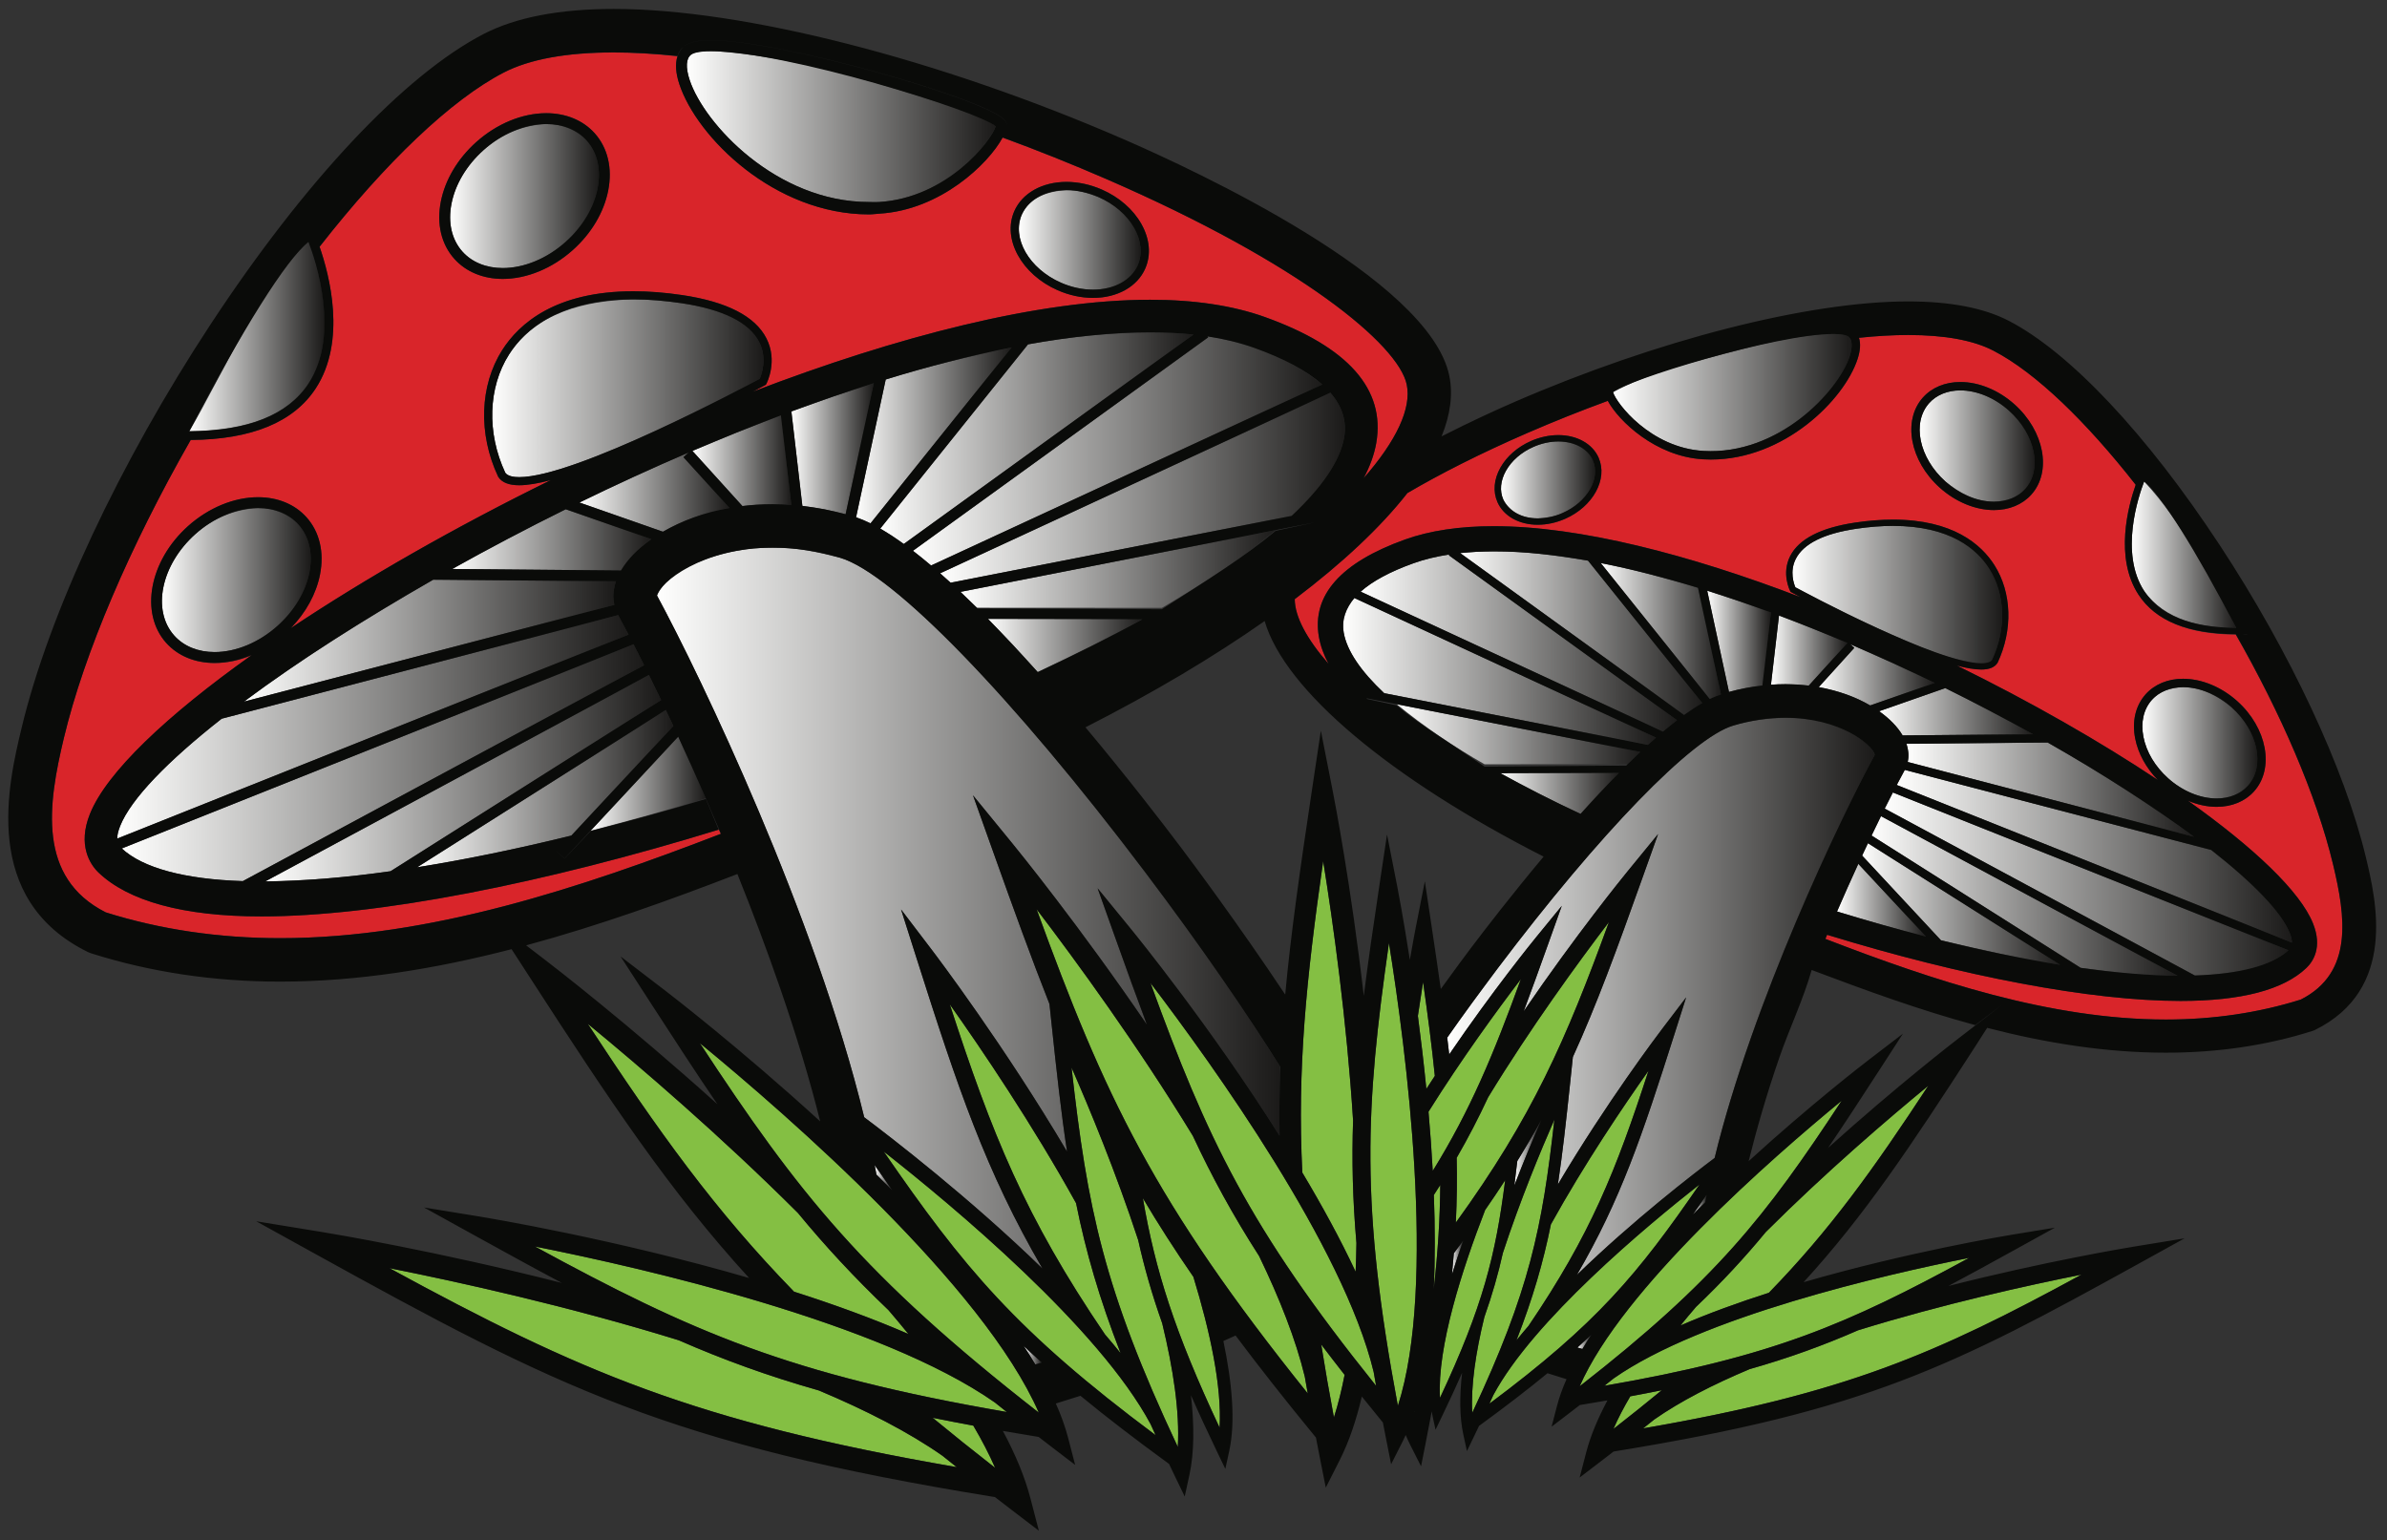 <?xml version="1.0" encoding="UTF-8"?>
<!DOCTYPE svg PUBLIC "-//W3C//DTD SVG 1.1//EN" "http://www.w3.org/Graphics/SVG/1.1/DTD/svg11.dtd">
<svg version="1.1" xmlns="http://www.w3.org/2000/svg" xmlns:xlink="http://www.w3.org/1999/xlink" x="0" y="0" width="578" height="373" viewBox="0, 0, 578, 373">
  <rect x="0" y="0" width="578" height="373" fill="#333333" stroke="none"/>
  <defs>
    <linearGradient id="Gradient_1" gradientUnits="userSpaceOnUse" x1="325.202" y1="162.57" x2="400.961" y2="162.57">
      <stop offset="0" stop-color="#FFFFFE"/>
      <stop offset="1" stop-color="#1B1A19"/>
    </linearGradient>
    <clipPath id="Clip_1">
      <path d="M327.99,144.762 L327.964,144.82 L400.961,178.603 L400.961,178.638 C399.676,179.778 400.323,179.199 399.022,180.376 L335.2,167.865 C329.536,162.552 326.14,157.581 325.376,153.187 C324.79,149.992 326.037,147.207 327.99,144.762 L327.99,144.762 z"/>
    </clipPath>
    <linearGradient id="Gradient_2" gradientUnits="userSpaceOnUse" x1="329.472" y1="155.708" x2="406.07" y2="155.708">
      <stop offset="0" stop-color="#FFFFFE"/>
      <stop offset="1" stop-color="#1B1A19"/>
    </linearGradient>
    <linearGradient id="Gradient_3" gradientUnits="userSpaceOnUse" x1="363.065" y1="192.091" x2="392.081" y2="192.091">
      <stop offset="0" stop-color="#FFFFFE"/>
      <stop offset="1" stop-color="#1B1A19"/>
    </linearGradient>
    <clipPath id="Clip_2">
      <path d="M392.079,187.095 C385.791,193.66 388.908,190.329 382.731,197.09 L382.725,197.09 C376.045,194.019 369.524,190.622 363.066,187.113 L363.066,187.112 L392.079,187.095 z"/>
    </clipPath>
    <linearGradient id="Gradient_4" gradientUnits="userSpaceOnUse" x1="353.565" y1="153.333" x2="412.178" y2="153.333">
      <stop offset="0" stop-color="#FFFFFE"/>
      <stop offset="1" stop-color="#1B1A19"/>
    </linearGradient>
    <linearGradient id="Gradient_5" gradientUnits="userSpaceOnUse" x1="338.19" y1="177.818" x2="397.171" y2="177.818">
      <stop offset="0" stop-color="#FFFFFE"/>
      <stop offset="1" stop-color="#1B1A19"/>
    </linearGradient>
    <linearGradient id="Gradient_6" gradientUnits="userSpaceOnUse" x1="440.401" y1="163.423" x2="468.481" y2="163.423">
      <stop offset="0" stop-color="#FFFFFE"/>
      <stop offset="1" stop-color="#1B1A19"/>
    </linearGradient>
    <clipPath id="Clip_3">
      <path d="M448.05,156.007 C461.754,162.087 454.943,158.966 468.481,165.369 L452.854,170.832 C449.023,168.545 444.748,167.255 440.402,166.387 L440.402,166.386 L449.013,156.885 L448.042,156.007 L448.05,156.007 z"/>
    </clipPath>
    <linearGradient id="Gradient_7" gradientUnits="userSpaceOnUse" x1="453.19" y1="216.943" x2="527.28" y2="216.943">
      <stop offset="0" stop-color="#FFFFFE"/>
      <stop offset="1" stop-color="#1B1A19"/>
    </linearGradient>
    <clipPath id="Clip_4">
      <path d="M455.472,197.634 L527.254,236.264 L526.438,236.264 C518.862,236.198 511.322,235.372 503.821,234.37 L453.192,202.336 C453.968,200.716 454.728,199.147 455.472,197.634 z"/>
    </clipPath>
    <linearGradient id="Gradient_8" gradientUnits="userSpaceOnUse" x1="456.378" y1="214.068" x2="554.124" y2="214.068">
      <stop offset="0" stop-color="#FFFFFE"/>
      <stop offset="1" stop-color="#1B1A19"/>
    </linearGradient>
    <linearGradient id="Gradient_9" gradientUnits="userSpaceOnUse" x1="459.261" y1="207.361" x2="554.943" y2="207.361">
      <stop offset="0" stop-color="#FFFFFE"/>
      <stop offset="1" stop-color="#1B1A19"/>
    </linearGradient>
    <clipPath id="Clip_5">
      <path d="M461.279,186.449 L535.429,205.824 C545.55,213.776 552.39,220.822 554.427,225.898 C554.819,226.986 554.63,226.367 554.942,227.77 L554.942,228.247 L459.292,190.088 C460.591,187.619 459.946,188.832 461.227,186.449 L461.279,186.449 z"/>
    </clipPath>
    <linearGradient id="Gradient_10" gradientUnits="userSpaceOnUse" x1="450.901" y1="218.915" x2="498.844" y2="218.915">
      <stop offset="0" stop-color="#FFFFFE"/>
      <stop offset="1" stop-color="#1B1A19"/>
    </linearGradient>
    <clipPath id="Clip_6">
      <path d="M452.324,204.195 L498.845,233.626 L498.845,233.628 C489.134,232.129 479.548,229.956 469.991,227.697 L450.905,207.192 C451.843,205.182 451.375,206.181 452.31,204.195 L452.324,204.195 z"/>
    </clipPath>
    <linearGradient id="Gradient_11" gradientUnits="userSpaceOnUse" x1="387.62" y1="152.814" x2="416.724" y2="152.814">
      <stop offset="0" stop-color="#FFFFFE"/>
      <stop offset="1" stop-color="#1B1A19"/>
    </linearGradient>
    <clipPath id="Clip_7">
      <path d="M387.642,136.352 C395.597,137.867 403.398,140.059 411.161,142.342 L416.712,168.146 C415.843,168.441 414.946,168.805 414.007,169.269 L387.62,136.36 L387.62,136.352 L387.642,136.352 z"/>
    </clipPath>
    <linearGradient id="Gradient_12" gradientUnits="userSpaceOnUse" x1="461.651" y1="191.197" x2="531.266" y2="191.197">
      <stop offset="0" stop-color="#FFFFFE"/>
      <stop offset="1" stop-color="#1B1A19"/>
    </linearGradient>
    <clipPath id="Clip_8">
      <path d="M495.833,179.804 C508.066,186.712 519.884,194.324 531.226,202.61 L531.175,202.61 L461.948,184.521 C462.322,182.902 462.061,181.684 461.651,180.152 L461.651,180.111 L495.833,179.804 z"/>
    </clipPath>
    <linearGradient id="Gradient_13" gradientUnits="userSpaceOnUse" x1="444.839" y1="217.994" x2="466.376" y2="217.994">
      <stop offset="0" stop-color="#FFFFFE"/>
      <stop offset="1" stop-color="#1B1A19"/>
    </linearGradient>
    <clipPath id="Clip_9">
      <path d="M449.99,209.192 L466.366,226.788 C459.136,224.968 451.979,222.877 444.839,220.734 L444.839,220.708 C448.251,212.95 446.537,216.788 449.98,209.192 L449.99,209.192 z"/>
    </clipPath>
    <linearGradient id="Gradient_14" gradientUnits="userSpaceOnUse" x1="413.394" y1="155.298" x2="428.818" y2="155.298">
      <stop offset="0" stop-color="#FFFFFE"/>
      <stop offset="1" stop-color="#1B1A19"/>
    </linearGradient>
    <linearGradient id="Gradient_15" gradientUnits="userSpaceOnUse" x1="428.839" y1="157.533" x2="447.349" y2="157.533">
      <stop offset="0" stop-color="#FFFFFE"/>
      <stop offset="1" stop-color="#1B1A19"/>
    </linearGradient>
    <clipPath id="Clip_10">
      <path d="M430.778,149.053 C436.298,151.127 441.833,153.355 447.339,155.704 L437.987,166.02 L437.905,166.02 C434.259,165.683 436.116,165.8 432.333,165.681 C430.003,165.726 431.168,165.683 428.839,165.811 L428.839,165.727 L430.778,149.053 z"/>
    </clipPath>
    <linearGradient id="Gradient_16" gradientUnits="userSpaceOnUse" x1="455.011" y1="172.361" x2="492.271" y2="172.361">
      <stop offset="0" stop-color="#FFFFFE"/>
      <stop offset="1" stop-color="#1B1A19"/>
    </linearGradient>
    <linearGradient id="Gradient_17" gradientUnits="userSpaceOnUse" x1="434.026" y1="143.978" x2="484.797" y2="143.978">
      <stop offset="0" stop-color="#FFFFFE"/>
      <stop offset="1" stop-color="#1B1A19"/>
    </linearGradient>
    <linearGradient id="Gradient_18" gradientUnits="userSpaceOnUse" x1="516.21" y1="134.308" x2="541.502" y2="134.308">
      <stop offset="0" stop-color="#FFFFFE"/>
      <stop offset="1" stop-color="#1B1A19"/>
    </linearGradient>
    <linearGradient id="Gradient_19" gradientUnits="userSpaceOnUse" x1="390.569" y1="95.074" x2="448.353" y2="95.074">
      <stop offset="0" stop-color="#FFFFFE"/>
      <stop offset="1" stop-color="#1B1A19"/>
    </linearGradient>
    <clipPath id="Clip_11">
      <path d="M444.247,80.894 C445.374,80.914 446.556,80.963 447.567,81.51 C448.528,82.222 448.636,83.984 447.858,86.341 C445.056,94.849 430.634,110.283 412.46,109.193 C399.644,108.422 391.388,97.67 390.589,94.968 C398.873,90.504 408.394,88.087 417.442,85.691 C425.859,83.462 434.73,81.102 443.509,80.894 L444.247,80.894 z"/>
    </clipPath>
    <linearGradient id="Gradient_20" gradientUnits="userSpaceOnUse" x1="518.772" y1="179.878" x2="546.615" y2="179.878">
      <stop offset="0" stop-color="#FFFFFE"/>
      <stop offset="1" stop-color="#1B1A19"/>
    </linearGradient>
    <linearGradient id="Gradient_21" gradientUnits="userSpaceOnUse" x1="464.835" y1="108.011" x2="492.682" y2="108.011">
      <stop offset="0" stop-color="#FFFFFE"/>
      <stop offset="1" stop-color="#1B1A19"/>
    </linearGradient>
    <clipPath id="Clip_12">
      <path d="M474.685,94.537 C478.688,94.537 482.974,96.32 486.444,99.428 C492.847,105.163 494.608,113.678 490.372,118.412 C488.419,120.579 485.698,121.36 482.874,121.486 L482.789,121.486 C478.323,121.454 474.433,119.368 471.071,116.596 C464.667,110.861 462.903,102.345 467.144,97.613 C468.919,95.629 471.599,94.537 474.685,94.537 z"/>
    </clipPath>
    <linearGradient id="Gradient_22" gradientUnits="userSpaceOnUse" x1="363.464" y1="116.212" x2="386.251" y2="116.212">
      <stop offset="0" stop-color="#FFFFFE"/>
      <stop offset="1" stop-color="#1B1A19"/>
    </linearGradient>
    <linearGradient id="Gradient_23" gradientUnits="userSpaceOnUse" x1="351.597" y1="304.517" x2="354.3" y2="304.517">
      <stop offset="0" stop-color="#FFFFFE"/>
      <stop offset="1" stop-color="#1B1A19"/>
    </linearGradient>
    <clipPath id="Clip_13">
      <path d="M354.3,300.449 C353.362,303.104 352.45,305.831 351.597,308.584 C351.769,306.851 351.915,305.156 352.048,303.479 C352.813,302.456 353.563,301.448 354.3,300.449 z"/>
    </clipPath>
    <linearGradient id="Gradient_24" gradientUnits="userSpaceOnUse" x1="366.69" y1="279.146" x2="373.206" y2="279.146">
      <stop offset="0" stop-color="#FFFFFE"/>
      <stop offset="1" stop-color="#1B1A19"/>
    </linearGradient>
    <clipPath id="Clip_14">
      <path d="M373.207,271.233 L373.207,271.233 C370.904,276.455 368.781,281.752 366.693,287.062 L366.692,287.062 C367.18,283.161 366.941,285.13 367.409,281.156 C371.384,274.546 369.453,277.854 373.207,271.233 z"/>
    </clipPath>
    <linearGradient id="Gradient_25" gradientUnits="userSpaceOnUse" x1="409.935" y1="291.728" x2="413.234" y2="291.728">
      <stop offset="0" stop-color="#FFFFFE"/>
      <stop offset="1" stop-color="#1B1A19"/>
    </linearGradient>
    <linearGradient id="Gradient_26" gradientUnits="userSpaceOnUse" x1="381.974" y1="324.943" x2="385.341" y2="324.943">
      <stop offset="0" stop-color="#FFFFFE"/>
      <stop offset="1" stop-color="#1B1A19"/>
    </linearGradient>
    <linearGradient id="Gradient_27" gradientUnits="userSpaceOnUse" x1="350.448" y1="241.298" x2="453.973" y2="241.298">
      <stop offset="0" stop-color="#FFFFFE"/>
      <stop offset="1" stop-color="#1B1A19"/>
    </linearGradient>
    <clipPath id="Clip_15">
      <path d="M433.08,173.837 C438.695,173.938 444.366,175.225 449.219,178.127 C451.017,179.203 453.208,180.711 453.966,182.777 C445.683,198.074 424.317,242.796 415.19,280.414 C410.226,284.136 395.46,295.488 381.827,308.737 C392.435,290.535 397.659,274.98 405.423,250.553 L408.292,241.523 L402.554,249.062 C401.565,250.36 388.993,266.97 377.231,286.83 C378.329,279.605 379.192,271.809 380.161,262.629 L380.862,255.96 C386.589,243.417 391.517,229.943 397.604,212.88 L401.499,201.969 L394.161,210.935 C393.103,212.23 381.614,226.347 368.95,244.896 C370.856,239.827 372.813,234.398 374.938,228.441 L378.177,219.364 L372.073,226.824 C371.188,227.907 361.526,239.781 350.921,255.34 C350.61,252.658 350.768,253.99 350.447,251.342 L350.447,251.255 C354.383,245.613 358.477,240.083 362.597,234.574 C387.366,201.736 409.776,178.63 419.69,175.708 C423.595,174.495 427.664,173.993 431.736,173.837 L433.08,173.837 z"/>
    </clipPath>
    <linearGradient id="Gradient_28" gradientUnits="userSpaceOnUse" x1="227.659" y1="118.052" x2="325.678" y2="118.052">
      <stop offset="0" stop-color="#FFFFFE"/>
      <stop offset="1" stop-color="#1B1A19"/>
    </linearGradient>
    <linearGradient id="Gradient_29" gradientUnits="userSpaceOnUse" x1="232.589" y1="137.79" x2="308.907" y2="137.79">
      <stop offset="0" stop-color="#FFFFFE"/>
      <stop offset="1" stop-color="#1B1A19"/>
    </linearGradient>
    <linearGradient id="Gradient_30" gradientUnits="userSpaceOnUse" x1="140.3" y1="119.154" x2="176.636" y2="119.154">
      <stop offset="0" stop-color="#FFFFFE"/>
      <stop offset="1" stop-color="#1B1A19"/>
    </linearGradient>
    <clipPath id="Clip_16">
      <path d="M166.762,109.572 L165.499,110.715 L176.636,123.003 L176.636,123.01 C170.96,123.954 165.566,125.97 160.547,128.75 L160.49,128.75 L140.305,121.693 C148.975,117.465 157.833,113.398 166.762,109.572 z"/>
    </clipPath>
    <linearGradient id="Gradient_31" gradientUnits="userSpaceOnUse" x1="239.159" y1="156.287" x2="276.702" y2="156.287">
      <stop offset="0" stop-color="#FFFFFE"/>
      <stop offset="1" stop-color="#1B1A19"/>
    </linearGradient>
    <linearGradient id="Gradient_32" gradientUnits="userSpaceOnUse" x1="109.481" y1="130.731" x2="157.693" y2="130.731">
      <stop offset="0" stop-color="#FFFFFE"/>
      <stop offset="1" stop-color="#1B1A19"/>
    </linearGradient>
    <linearGradient id="Gradient_33" gradientUnits="userSpaceOnUse" x1="221.042" y1="109.22" x2="320.153" y2="109.22">
      <stop offset="0" stop-color="#FFFFFE"/>
      <stop offset="1" stop-color="#1B1A19"/>
    </linearGradient>
    <linearGradient id="Gradient_34" gradientUnits="userSpaceOnUse" x1="191.642" y1="108.651" x2="211.6" y2="108.651">
      <stop offset="0" stop-color="#FFFFFE"/>
      <stop offset="1" stop-color="#1B1A19"/>
    </linearGradient>
    <linearGradient id="Gradient_35" gradientUnits="userSpaceOnUse" x1="207.272" y1="105.441" x2="244.927" y2="105.441">
      <stop offset="0" stop-color="#FFFFFE"/>
      <stop offset="1" stop-color="#1B1A19"/>
    </linearGradient>
    <linearGradient id="Gradient_36" gradientUnits="userSpaceOnUse" x1="167.675" y1="111.568" x2="191.624" y2="111.568">
      <stop offset="0" stop-color="#FFFFFE"/>
      <stop offset="1" stop-color="#1B1A19"/>
    </linearGradient>
    <clipPath id="Clip_17">
      <path d="M189.092,100.586 L191.614,122.262 C190.094,122.154 188.583,122.096 187.079,122.096 C184.54,122.096 182.106,122.261 179.771,122.543 L167.675,109.196 L167.675,109.181 C181.909,103.283 174.774,106.148 189.078,100.586 L189.092,100.586 z"/>
    </clipPath>
    <linearGradient id="Gradient_37" gradientUnits="userSpaceOnUse" x1="213.165" y1="106.116" x2="289.003" y2="106.116">
      <stop offset="0" stop-color="#FFFFFE"/>
      <stop offset="1" stop-color="#1B1A19"/>
    </linearGradient>
    <clipPath id="Clip_18">
      <path d="M279.304,80.492 C282.541,80.473 285.771,80.718 288.991,81.017 L218.852,131.73 C215.051,129.106 216.949,130.343 213.166,128.009 L213.166,127.985 L248.927,83.386 C258.441,81.636 268.079,80.626 277.752,80.492 L279.304,80.492 z"/>
    </clipPath>
    <linearGradient id="Gradient_38" gradientUnits="userSpaceOnUse" x1="143.046" y1="189.773" x2="170.914" y2="189.773">
      <stop offset="0" stop-color="#FFFFFE"/>
      <stop offset="1" stop-color="#1B1A19"/>
    </linearGradient>
    <linearGradient id="Gradient_39" gradientUnits="userSpaceOnUse" x1="59.071" y1="155.163" x2="149.152" y2="155.163">
      <stop offset="0" stop-color="#FFFFFE"/>
      <stop offset="1" stop-color="#1B1A19"/>
    </linearGradient>
    <clipPath id="Clip_19">
      <path d="M107.607,140.395 L149.152,140.767 L149.152,140.8 C148.591,142.883 148.545,142.611 148.569,145.263 C148.572,145.671 148.694,146.069 148.757,146.472 L59.08,169.908 C73.64,159.017 89.152,149.495 104.873,140.395 L107.607,140.395 z"/>
    </clipPath>
    <linearGradient id="Gradient_40" gradientUnits="userSpaceOnUse" x1="64.239" y1="188.461" x2="160.106" y2="188.461">
      <stop offset="0" stop-color="#FFFFFE"/>
      <stop offset="1" stop-color="#1B1A19"/>
    </linearGradient>
    <linearGradient id="Gradient_41" gradientUnits="userSpaceOnUse" x1="29.474" y1="184.719" x2="155.954" y2="184.719">
      <stop offset="0" stop-color="#FFFFFE"/>
      <stop offset="1" stop-color="#1B1A19"/>
    </linearGradient>
    <linearGradient id="Gradient_42" gradientUnits="userSpaceOnUse" x1="100.993" y1="190.983" x2="163.031" y2="190.983">
      <stop offset="0" stop-color="#FFFFFE"/>
      <stop offset="1" stop-color="#1B1A19"/>
    </linearGradient>
    <linearGradient id="Gradient_43" gradientUnits="userSpaceOnUse" x1="28.386" y1="175.986" x2="152.193" y2="175.986">
      <stop offset="0" stop-color="#FFFFFE"/>
      <stop offset="1" stop-color="#1B1A19"/>
    </linearGradient>
    <linearGradient id="Gradient_44" gradientUnits="userSpaceOnUse" x1="119.181" y1="94.03" x2="184.867" y2="94.03">
      <stop offset="0" stop-color="#FFFFFE"/>
      <stop offset="1" stop-color="#1B1A19"/>
    </linearGradient>
    <linearGradient id="Gradient_45" gradientUnits="userSpaceOnUse" x1="45.839" y1="81.517" x2="78.567" y2="81.517">
      <stop offset="0" stop-color="#FFFFFE"/>
      <stop offset="1" stop-color="#1B1A19"/>
    </linearGradient>
    <clipPath id="Clip_20">
      <path d="M74.692,58.588 C77.72,67.108 79.968,76.725 77.715,85.724 C76.761,89.533 76.287,90.064 74.687,92.892 C68.273,102.352 56.456,104.217 45.839,104.439 L45.839,104.431 C53.245,91.819 63.789,68.28 74.677,58.588 L74.692,58.588 z"/>
    </clipPath>
    <linearGradient id="Gradient_46" gradientUnits="userSpaceOnUse" x1="166.347" y1="30.677" x2="241.117" y2="30.677">
      <stop offset="0" stop-color="#FFFFFE"/>
      <stop offset="1" stop-color="#1B1A19"/>
    </linearGradient>
    <clipPath id="Clip_21">
      <path d="M173.285,12.383 C190.799,13.68 207.969,18.608 224.63,23.942 C229.431,25.479 237.018,27.51 241.094,30.558 C240.061,34.053 229.375,47.931 212.793,48.925 C212,48.974 211.215,48.919 210.432,48.919 L210.428,48.919 C188.012,48.919 170.499,29.994 166.991,19.357 C165.986,16.308 166.124,14.06 167.368,13.138 C168.438,12.475 169.801,12.486 171.006,12.383 L173.285,12.383 z"/>
    </clipPath>
    <linearGradient id="Gradient_47" gradientUnits="userSpaceOnUse" x1="39.19" y1="140.474" x2="75.218" y2="140.474">
      <stop offset="0" stop-color="#FFFFFE"/>
      <stop offset="1" stop-color="#1B1A19"/>
    </linearGradient>
    <linearGradient id="Gradient_48" gradientUnits="userSpaceOnUse" x1="108.978" y1="47.491" x2="145.004" y2="47.491">
      <stop offset="0" stop-color="#FFFFFE"/>
      <stop offset="1" stop-color="#1B1A19"/>
    </linearGradient>
    <clipPath id="Clip_22">
      <path d="M132.592,30.055 C136.239,30.045 139.478,31.48 142.038,34.019 C144.647,36.933 145.59,41.06 144.692,45.634 C143.767,50.345 141.019,54.945 136.956,58.582 C132.466,62.605 126.92,64.911 121.741,64.911 C117.745,64.911 114.28,63.498 111.982,60.933 C109.374,58.019 108.43,53.894 109.329,49.318 C110.252,44.607 113,40.009 117.065,36.37 C121.254,32.603 126.402,30.363 132.022,30.055 L132.592,30.055 z"/>
    </clipPath>
    <linearGradient id="Gradient_49" gradientUnits="userSpaceOnUse" x1="246.714" y1="58.095" x2="276.2" y2="58.095">
      <stop offset="0" stop-color="#FFFFFE"/>
      <stop offset="1" stop-color="#1B1A19"/>
    </linearGradient>
    <linearGradient id="Gradient_50" gradientUnits="userSpaceOnUse" x1="211.794" y1="285.193" x2="216.062" y2="285.193">
      <stop offset="0" stop-color="#FFFFFE"/>
      <stop offset="1" stop-color="#1B1A19"/>
    </linearGradient>
    <linearGradient id="Gradient_51" gradientUnits="userSpaceOnUse" x1="159.042" y1="219.939" x2="309.981" y2="219.939">
      <stop offset="0" stop-color="#FFFFFE"/>
      <stop offset="1" stop-color="#1B1A19"/>
    </linearGradient>
    <clipPath id="Clip_23">
      <path d="M187.812,132.649 C193.126,132.578 198.328,133.751 203.438,135.07 C216.264,138.851 245.262,168.748 277.315,211.239 C288.826,226.482 299.817,242.125 309.981,258.301 L309.981,260.19 C309.741,269.429 309.807,264.491 309.839,275.004 C293.132,248.652 275.065,226.448 273.674,224.748 L265.777,215.097 L269.969,226.842 C272.719,234.549 275.249,241.575 277.715,248.132 C261.331,224.131 246.467,205.866 245.096,204.189 L235.602,192.589 L240.641,206.706 C245.508,220.351 249.803,232.21 254.122,243.12 L254.588,247.541 C255.838,259.418 256.958,269.507 258.375,278.854 C243.159,253.159 226.891,231.664 225.614,229.985 L218.188,220.233 L221.9,231.914 C231.948,263.523 238.709,283.647 252.43,307.203 C234.792,290.056 215.686,275.371 209.261,270.553 C197.45,221.881 169.808,164.017 159.09,144.217 C161.924,137.901 172.041,134.543 178.207,133.423 C182.161,132.705 182.989,132.746 186.164,132.649 L187.812,132.649 z"/>
    </clipPath>
    <linearGradient id="Gradient_52" gradientUnits="userSpaceOnUse" x1="247.888" y1="328.169" x2="252.251" y2="328.169">
      <stop offset="0" stop-color="#FFFFFE"/>
      <stop offset="1" stop-color="#1B1A19"/>
    </linearGradient>
    <clipPath id="Clip_24">
      <path d="M247.887,325.933 C250.762,328.615 249.308,327.275 252.249,329.951 C251.219,330.258 251.732,330.106 250.712,330.408 L250.7,330.408 C248.866,327.42 249.803,328.912 247.887,325.934 L247.887,325.933 z"/>
    </clipPath>
  </defs>
  <g id="Layer_1">
    <path d="M363.31,113.256 C364.851,110.508 367.481,108.213 370.716,106.795 C372.851,105.859 375.14,105.363 377.337,105.363 C381.878,105.363 385.62,107.463 387.103,110.843 C389.382,116.041 385.739,122.679 378.983,125.64 C376.851,126.578 374.563,127.072 372.368,127.072 C367.825,127.072 364.081,124.973 362.601,121.593 C361.478,119.037 361.731,116.076 363.31,113.256 M465.628,96.256 C467.796,93.836 471.011,92.504 474.685,92.504 C479.181,92.504 483.962,94.476 487.8,97.914 C495.038,104.396 496.872,114.199 491.886,119.769 C489.72,122.189 486.503,123.521 482.829,123.521 C478.333,123.521 473.552,121.548 469.714,118.111 C462.476,111.629 460.644,101.824 465.628,96.256 M313.515,145.091 C313.546,149.32 316.399,154.706 321.71,160.777 C320.552,158.598 319.745,156.413 319.366,154.234 C317.618,144.171 324.632,136.236 340.218,130.65 C346.198,128.506 353.425,127.419 361.694,127.419 C382.521,127.419 409.095,134.31 436.001,144.615 C434.776,143.967 433.985,143.539 433.796,143.437 L433.591,143.326 L433.483,143.121 C433.396,142.949 431.325,138.894 433.483,134.654 C435.589,130.517 440.882,127.79 449.216,126.549 C452.425,126.072 455.505,125.828 458.372,125.828 C472.892,125.828 479.749,131.824 482.942,136.853 C487.151,143.478 487.446,152.533 483.712,160.488 C483.011,161.609 481.69,162.136 479.747,162.136 C478.159,162.136 476.144,161.779 473.862,161.182 C491.714,169.947 508.511,179.553 522.505,188.877 C519.663,185.964 517.733,182.455 517.026,178.848 C516.206,174.671 517.106,170.863 519.56,168.124 C521.726,165.703 524.942,164.371 528.616,164.371 C533.112,164.371 537.892,166.341 541.729,169.779 C548.968,176.263 550.8,186.068 545.815,191.632 C543.649,194.052 540.433,195.386 536.759,195.386 C534.458,195.386 532.085,194.863 529.802,193.899 C545.769,205.251 556.976,215.868 560.089,223.627 C562.419,229.429 560.079,232.868 558.478,234.401 C552.937,239.7 542.687,242.387 528.013,242.387 C506.271,242.387 475.067,236.402 442.423,226.367 C442.282,226.698 442.144,227.033 442.003,227.366 C468.104,237.429 496.493,246.897 524.47,246.898 C535.954,246.898 546.938,245.273 557.128,242.068 C569.991,235.563 567.925,221.838 564.968,209.468 C560.921,192.542 552.198,172.646 541.374,153.664 C529.89,153.603 521.964,150.355 517.821,143.998 C511.97,135.019 515.333,122.56 517.147,117.39 C505.237,102.207 493.003,90.256 482.667,84.906 C477.823,82.398 470.886,81.125 462.048,81.125 C458.368,81.125 454.378,81.357 450.14,81.801 C450.583,83.146 450.472,84.91 449.79,86.978 C446.517,96.91 431.989,111.279 414.288,111.279 C413.642,111.279 412.993,111.261 412.339,111.221 C400.884,110.533 391.96,101.957 389.317,97.07 C382.837,99.443 376.317,102.042 369.858,104.847 C358.38,109.833 348.71,114.758 340.796,119.4 C334.337,127.652 325.085,136.34 313.515,145.091" fill="#D9252A"/>
    <path d="M106.747,48.811 C107.781,43.542 110.822,38.427 115.309,34.41 C120.276,29.96 126.46,27.41 132.279,27.41 C137.033,27.41 141.195,29.134 143.999,32.265 C147.171,35.808 148.334,40.737 147.274,46.141 C146.24,51.411 143.199,56.525 138.71,60.542 C133.745,64.992 127.559,67.542 121.741,67.542 C116.988,67.542 112.827,65.819 110.022,62.688 C106.848,59.144 105.686,54.216 106.747,48.811 M245.606,51.14 C247.522,46.766 252.364,44.048 258.243,44.048 C261.084,44.048 264.045,44.69 266.809,45.903 C270.995,47.737 274.399,50.706 276.391,54.262 C278.434,57.911 278.762,61.742 277.309,65.048 C275.391,69.421 270.549,72.139 264.67,72.139 C261.831,72.139 258.87,71.499 256.11,70.286 C247.37,66.454 242.657,57.867 245.606,51.14 M63.284,221.919 L63.276,221.919 C44.288,221.919 31.025,218.155 23.858,211.299 C21.786,209.317 18.758,204.725 21.771,197.217 C25.801,187.178 40.296,173.374 60.954,158.685 C58,159.93 54.935,160.569 51.961,160.569 C47.206,160.569 43.043,158.826 40.241,155.692 C33.79,148.492 36.162,135.796 45.527,127.408 C50.495,122.96 56.679,120.406 62.497,120.406 C67.25,120.406 71.412,122.126 74.216,125.259 C77.389,128.803 78.553,133.73 77.492,139.135 C76.577,143.798 74.083,148.337 70.413,152.105 C88.516,140.04 110.245,127.617 133.34,116.276 C130.389,117.048 127.783,117.509 125.729,117.509 C123.213,117.509 121.508,116.828 120.658,115.485 L120.598,115.376 C115.768,105.083 116.149,93.367 121.594,84.792 C125.729,78.286 134.6,70.53 153.389,70.53 C157.096,70.53 161.083,70.843 165.235,71.462 C176.018,73.067 182.868,76.596 185.592,81.949 C188.383,87.434 185.706,92.683 185.59,92.904 L185.453,93.169 L185.188,93.313 C184.942,93.447 183.919,93.999 182.334,94.837 C217.149,81.503 251.534,72.587 278.481,72.587 C289.183,72.587 298.532,73.995 306.272,76.768 C326.438,83.997 335.517,94.264 333.253,107.285 C332.757,110.128 331.704,112.978 330.183,115.819 C338.124,106.766 341.841,98.88 340.628,93.107 C338.61,83.492 314.995,63.829 267.917,43.38 C259.565,39.753 251.135,36.391 242.752,33.322 C239.321,39.647 227.758,50.848 212.953,51.737 C212.104,51.786 211.268,51.919 210.432,51.919 L210.428,51.919 C187.524,51.919 168.729,33.218 164.493,20.365 C163.61,17.688 163.467,15.354 164.04,13.615 C158.555,13.039 153.393,12.712 148.63,12.712 C137.194,12.712 128.217,14.346 121.95,17.591 C109.26,24.161 93.419,39.275 77.385,59.755 C79.746,66.528 83.983,82.509 76.463,94.046 C71.126,102.235 60.932,106.431 46.175,106.544 C31.474,132.292 20.388,158.144 15.458,178.755 C11.631,194.761 8.958,212.518 25.603,220.937 C38.788,225.083 53.001,227.185 67.858,227.185 C104.059,227.185 140.792,214.934 174.565,201.913 C174.385,201.482 174.206,201.335 174.026,200.907 C131.787,213.892 91.415,221.919 63.284,221.919" fill="#D9252A"/>
    <g clip-path="url(#Clip_1)">
      <path d="M327.99,144.762 L327.964,144.82 L400.961,178.603 L400.961,178.638 C399.676,179.778 400.323,179.199 399.022,180.376 L335.2,167.865 C329.536,162.552 326.14,157.581 325.376,153.187 C324.79,149.992 326.037,147.208 327.989,144.762 L327.99,144.762 z" fill="url(#Gradient_1)"/>
    </g>
    <path d="M350.966,134.271 L350.827,134.46 L406.067,174.4 C403.81,176.194 404.937,175.278 402.686,177.15 L402.666,177.15 L329.472,143.277 C332.317,140.738 336.579,138.435 342.274,136.392 C344.886,135.457 347.792,134.751 350.966,134.271 z" fill="url(#Gradient_2)"/>
    <g clip-path="url(#Clip_2)">
      <path d="M392.079,187.095 C385.791,193.66 388.908,190.329 382.731,197.09 L382.725,197.09 C376.045,194.019 369.524,190.622 363.066,187.113 L363.066,187.112 L392.079,187.095 z" fill="url(#Gradient_3)"/>
    </g>
    <path d="M362.274,133.529 C369.756,133.49 377.169,134.582 384.536,135.765 L412.179,170.238 L412.179,170.25 C409.251,172.057 410.719,171.1 407.782,173.129 L353.571,133.935 C358.799,133.524 356.199,133.657 361.371,133.529 L362.274,133.529 z" fill="url(#Gradient_4)"/>
    <path d="M338.268,170.541 L397.171,182.085 L397.171,182.092 C395.129,184.05 396.149,183.06 394.11,185.062 L359.487,185.08 C352.012,180.816 344.865,176.001 338.213,170.541 L338.268,170.541 z" fill="url(#Gradient_5)"/>
    <g clip-path="url(#Clip_3)">
      <path d="M448.05,156.007 C461.754,162.087 454.943,158.966 468.481,165.369 L452.854,170.832 C449.023,168.545 444.748,167.255 440.402,166.387 L440.402,166.386 L449.013,156.885 L448.042,156.007 L448.05,156.007 z" fill="url(#Gradient_6)"/>
    </g>
    <g clip-path="url(#Clip_4)">
      <path d="M455.472,197.634 L527.254,236.264 L526.444,236.264 C518.866,236.198 511.324,235.372 503.821,234.37 L453.192,202.336 C453.968,200.716 454.728,199.147 455.472,197.634 z" fill="url(#Gradient_7)"/>
    </g>
    <path d="M458.358,191.907 L554.122,230.111 C550.175,233.772 542.388,235.865 531.476,236.226 L456.378,195.811 L456.378,195.806 C457.697,193.178 457.04,194.478 458.349,191.907 L458.358,191.907 z" fill="url(#Gradient_8)"/>
    <g clip-path="url(#Clip_5)">
      <path d="M461.279,186.449 L535.429,205.824 C545.55,213.776 552.39,220.822 554.427,225.898 C554.819,226.986 554.63,226.367 554.942,227.77 L554.942,228.247 L459.292,190.088 C460.591,187.619 459.946,188.832 461.226,186.449 L461.279,186.449 z" fill="url(#Gradient_9)"/>
    </g>
    <g clip-path="url(#Clip_6)">
      <path d="M452.324,204.195 L498.845,233.626 L498.845,233.628 C489.134,232.129 479.548,229.956 469.991,227.697 L450.905,207.192 C451.843,205.182 451.375,206.181 452.31,204.195 L452.324,204.195 z" fill="url(#Gradient_10)"/>
    </g>
    <g clip-path="url(#Clip_7)">
      <path d="M387.641,136.352 C395.597,137.867 403.398,140.059 411.161,142.342 L416.712,168.146 C415.843,168.441 414.946,168.805 414.007,169.269 L387.62,136.36 L387.62,136.352 L387.641,136.352 z" fill="url(#Gradient_11)"/>
    </g>
    <g clip-path="url(#Clip_8)">
      <path d="M495.833,179.804 C508.066,186.712 519.884,194.324 531.226,202.61 L531.175,202.61 L461.948,184.521 C462.322,182.902 462.061,181.684 461.651,180.152 L461.651,180.111 L495.833,179.804 z" fill="url(#Gradient_12)"/>
    </g>
    <g clip-path="url(#Clip_9)">
      <path d="M449.989,209.192 L466.366,226.788 C459.136,224.968 451.979,222.877 444.839,220.734 L444.839,220.708 C448.251,212.95 446.537,216.788 449.98,209.192 L449.989,209.192 z" fill="url(#Gradient_13)"/>
    </g>
    <path d="M413.4,143.039 C423.677,146.42 418.538,144.66 428.817,148.322 L426.761,165.997 C424.075,166.3 421.368,166.824 418.667,167.554 L413.394,143.039 L413.4,143.039 z" fill="url(#Gradient_14)"/>
    <g clip-path="url(#Clip_10)">
      <path d="M430.778,149.053 C436.298,151.127 441.833,153.355 447.339,155.704 L437.987,166.02 L437.905,166.02 C434.259,165.683 436.116,165.8 432.333,165.681 C430.003,165.726 431.168,165.683 428.839,165.811 L428.839,165.726 L430.778,149.053 z" fill="url(#Gradient_15)"/>
    </g>
    <path d="M471.052,166.631 C478.229,170.151 485.269,173.941 492.271,177.795 L492.271,177.803 L460.696,178.086 C460.675,178.046 460.657,178.008 460.634,177.968 C459.476,176.021 457.565,174.031 455.026,172.228 L471.033,166.631 L471.052,166.631 z" fill="url(#Gradient_16)"/>
    <path d="M458.372,127.351 C472.2,127.351 478.669,132.961 481.657,137.668 C485.591,143.859 485.851,152.355 482.38,159.758 C481.783,160.53 480.755,160.569 479.856,160.61 L479.639,160.61 C472.089,159.947 464.856,156.653 458.006,153.645 C450.099,150.172 442.352,146.301 434.741,142.219 C434.399,141.424 433.282,138.378 434.847,135.326 C436.726,131.663 441.634,129.216 449.438,128.053 C452.575,127.587 455.581,127.351 458.372,127.351 z" fill="url(#Gradient_17)"/>
    <path d="M519.192,116.592 C528.694,126.772 535.045,139.789 541.486,152.029 L541.205,152.029 C532.973,152.016 524.221,150.166 519.194,143.109 C513.216,133.943 517.798,120.238 519.192,116.592 z" fill="url(#Gradient_18)"/>
    <g clip-path="url(#Clip_11)">
      <path d="M444.252,80.894 C445.378,80.914 446.558,80.964 447.567,81.51 C448.528,82.222 448.636,83.984 447.858,86.341 C445.056,94.849 430.634,110.283 412.46,109.193 C399.644,108.422 391.388,97.67 390.589,94.968 C398.873,90.504 408.394,88.087 417.442,85.691 C425.858,83.462 434.727,81.102 443.505,80.894 L444.252,80.894 z" fill="url(#Gradient_19)"/>
    </g>
    <path d="M528.633,166.405 C533.107,166.432 537.004,168.518 540.374,171.293 C546.776,177.029 548.538,185.544 544.3,190.276 C542.524,192.26 539.847,193.353 536.759,193.352 C532.755,193.352 528.47,191.571 525.001,188.462 C521.86,185.65 519.737,182.097 519.022,178.456 C518.327,174.92 519.058,171.734 521.073,169.482 C523.033,167.304 525.762,166.531 528.596,166.405 L528.633,166.405 z" fill="url(#Gradient_20)"/>
    <g clip-path="url(#Clip_12)">
      <path d="M474.685,94.537 C478.688,94.537 482.974,96.32 486.444,99.428 C492.847,105.163 494.608,113.678 490.372,118.412 C488.418,120.58 485.697,121.36 482.872,121.486 L482.791,121.486 C478.324,121.455 474.434,119.369 471.071,116.596 C464.667,110.861 462.903,102.345 467.144,97.613 C468.919,95.629 471.599,94.537 474.685,94.537 z" fill="url(#Gradient_21)"/>
    </g>
    <path d="M377.337,106.908 C381.257,106.908 384.456,108.654 385.688,111.463 C387.624,115.881 384.341,121.607 378.364,124.226 C376.515,125.09 374.496,125.41 372.478,125.523 L372.259,125.523 C368.775,125.508 365.711,124.061 364.015,120.974 C363.093,118.871 363.317,116.398 364.657,114.011 C366.034,111.552 368.403,109.494 371.337,108.209 C373.278,107.357 375.353,106.908 377.337,106.908 z" fill="url(#Gradient_22)"/>
    <g clip-path="url(#Clip_13)">
      <path d="M352.048,303.479 C351.915,305.156 351.769,306.851 351.597,308.584 C352.45,305.831 353.362,303.104 354.3,300.449 C353.563,301.448 352.813,302.456 352.048,303.479 z" fill="url(#Gradient_23)"/>
    </g>
    <g clip-path="url(#Clip_14)">
      <path d="M373.207,271.233 L373.207,271.233 C370.904,276.455 368.781,281.752 366.693,287.062 L366.692,287.062 C367.18,283.161 366.941,285.13 367.409,281.156 C371.384,274.546 369.453,277.854 373.207,271.233 z" fill="url(#Gradient_24)"/>
    </g>
    <path d="M413.231,289.368 C413.116,289.962 413.007,290.553 412.901,291.144 C410.919,293.101 411.907,292.119 409.937,294.089 L409.936,294.089 C412.125,290.971 411.027,292.545 413.231,289.368 z" fill="url(#Gradient_25)"/>
    <path d="M385.34,323.214 C383.858,325.514 384.582,324.361 383.167,326.67 C382.772,326.553 382.374,326.434 381.974,326.316 C384.242,324.25 383.121,325.284 385.339,323.214 L385.34,323.214 z" fill="url(#Gradient_26)"/>
    <g clip-path="url(#Clip_15)">
      <path d="M433.083,173.837 C438.698,173.938 444.367,175.225 449.219,178.127 C451.017,179.203 453.208,180.711 453.966,182.777 C445.683,198.074 424.317,242.796 415.19,280.414 C410.226,284.136 395.46,295.488 381.827,308.737 C392.435,290.535 397.659,274.98 405.423,250.553 L408.292,241.523 L402.554,249.062 C401.565,250.36 388.993,266.97 377.231,286.83 C378.329,279.605 379.192,271.809 380.161,262.629 L380.862,255.96 C386.589,243.417 391.517,229.943 397.604,212.88 L401.499,201.969 L394.161,210.935 C393.103,212.23 381.614,226.347 368.95,244.896 C370.856,239.827 372.813,234.398 374.938,228.441 L378.177,219.364 L372.073,226.824 C371.188,227.907 361.526,239.781 350.921,255.34 C350.61,252.658 350.768,253.99 350.447,251.342 L350.447,251.255 C354.383,245.613 358.477,240.083 362.597,234.574 C387.366,201.736 409.776,178.63 419.69,175.708 C423.594,174.496 427.662,173.993 431.733,173.837 L433.083,173.837 z" fill="url(#Gradient_27)"/>
    </g>
    <path d="M322.093,95.029 C325.011,98.372 326.157,102.011 325.476,105.933 C324.487,111.617 320.095,118.047 312.767,124.923 L230.267,141.093 L230.169,141.093 C228.499,139.579 229.336,140.33 227.659,138.841 L227.659,138.824 L322.128,95.105 L322.093,95.029 z" fill="url(#Gradient_28)"/>
    <path d="M308.88,128.373 C300.375,135.585 290.922,141.544 281.34,147.199 L236.547,147.172 C233.906,144.587 235.226,145.863 232.589,143.341 L232.589,143.321 L308.849,128.373 L308.88,128.373 z" fill="url(#Gradient_29)"/>
    <g clip-path="url(#Clip_16)">
      <path d="M166.762,109.572 L165.499,110.715 L176.636,123.004 L176.636,123.01 C170.96,123.954 165.566,125.97 160.547,128.75 L160.49,128.75 L140.305,121.693 C148.975,117.465 157.833,113.398 166.762,109.572 z" fill="url(#Gradient_30)"/>
    </g>
    <path d="M263.061,149.819 L276.702,149.827 L276.702,149.833 C268.411,154.494 259.853,158.651 251.27,162.74 C243.278,153.993 247.308,158.299 239.183,149.819 L263.061,149.819 z" fill="url(#Gradient_31)"/>
    <path d="M136.991,123.32 L157.694,130.56 L157.694,130.586 C154.786,132.54 152.433,135.128 150.461,137.995 C150.405,138.095 150.433,138.045 150.379,138.145 L150.043,138.145 L109.504,137.781 C118.31,132.863 127.525,128.004 136.991,123.32 z" fill="url(#Gradient_32)"/>
    <path d="M292.487,81.477 C296.282,81.993 299.976,83.01 303.608,84.199 C309.567,86.28 315.281,89.044 320.153,93.091 L320.153,93.119 L225.461,136.941 C223.971,135.679 222.502,134.486 221.063,133.378 L292.542,81.699 L292.381,81.477 L292.487,81.477 z" fill="url(#Gradient_33)"/>
    <path d="M211.586,92.795 L204.766,124.514 L204.735,124.514 C197.799,122.908 201.281,123.576 194.29,122.505 L191.642,99.746 L191.642,99.629 C204.933,94.895 198.285,97.172 211.586,92.795 z" fill="url(#Gradient_34)"/>
    <path d="M244.927,84.143 L244.927,84.169 L210.793,126.736 C209.584,126.138 208.417,125.646 207.295,125.262 L214.472,91.898 C224.473,88.746 234.676,86.318 244.927,84.143 z" fill="url(#Gradient_35)"/>
    <g clip-path="url(#Clip_17)">
      <path d="M189.092,100.586 L191.614,122.262 C190.094,122.154 188.583,122.096 187.079,122.096 C184.54,122.096 182.106,122.261 179.771,122.543 L167.675,109.196 L167.675,109.181 C181.909,103.283 174.774,106.148 189.078,100.586 L189.092,100.586 z" fill="url(#Gradient_36)"/>
    </g>
    <g clip-path="url(#Clip_18)">
      <path d="M279.304,80.492 C282.541,80.473 285.771,80.718 288.991,81.017 L218.852,131.73 C215.051,129.106 216.949,130.343 213.166,128.009 L213.166,127.985 L248.927,83.386 C258.441,81.636 268.079,80.626 277.752,80.492 L279.304,80.492 z" fill="url(#Gradient_37)"/>
    </g>
    <path d="M164.243,178.39 C166.434,183.156 168.67,188.161 170.911,193.329 C161.697,196.186 152.388,198.718 143.057,201.161 L143.046,201.161 L143.046,201.161 L164.243,178.39 z" fill="url(#Gradient_38)"/>
    <g clip-path="url(#Clip_19)">
      <path d="M107.596,140.395 L149.152,140.767 L149.152,140.801 C148.591,142.883 148.545,142.611 148.569,145.263 C148.572,145.671 148.694,146.069 148.757,146.472 L59.08,169.908 C73.64,159.017 89.152,149.495 104.873,140.395 L107.596,140.395 z" fill="url(#Gradient_39)"/>
    </g>
    <path d="M157.147,163.461 C159.101,167.461 158.121,165.439 160.088,169.527 L94.577,210.974 C84.525,212.441 74.394,213.27 64.239,213.443 L64.239,213.434 L157.104,163.461 L157.147,163.461 z" fill="url(#Gradient_40)"/>
    <path d="M153.423,156.044 C155.107,159.347 154.263,157.679 155.954,161.048 L155.954,161.091 L58.797,213.374 C44.677,212.911 34.599,210.201 29.491,205.462 L153.365,156.044 L153.423,156.044 z" fill="url(#Gradient_41)"/>
    <path d="M161.234,171.935 C162.435,174.489 161.836,173.21 163.031,175.771 L163.031,175.829 L138.353,202.34 C125.272,205.559 112.7,208.154 101.011,210.017 L161.203,171.935 L161.234,171.935 z" fill="url(#Gradient_42)"/>
    <path d="M149.685,148.952 C151.348,152.049 150.512,150.478 152.192,153.666 L152.192,153.679 L28.456,203.045 L28.392,203.045 C28.38,201.991 28.745,200.989 29.096,200.013 C31.733,193.444 40.585,184.328 53.681,174.038 L149.685,148.952 z" fill="url(#Gradient_43)"/>
    <path d="M153.868,72.508 C157.581,72.484 161.272,72.924 164.946,73.41 C175.045,74.913 181.398,78.078 183.827,82.818 C185.849,86.771 184.407,90.713 183.963,91.736 C180.14,93.794 139.405,115.541 125.73,115.541 C124.515,115.541 122.954,115.355 122.351,114.476 C117.833,104.804 118.179,93.841 123.256,85.849 C129.717,75.735 141.695,72.797 152.998,72.508 L153.868,72.508 z" fill="url(#Gradient_44)"/>
    <g clip-path="url(#Clip_20)">
      <path d="M74.692,58.588 C77.72,67.108 79.968,76.725 77.715,85.724 C76.761,89.533 76.287,90.064 74.687,92.892 C68.273,102.352 56.456,104.217 45.839,104.439 L45.839,104.431 C53.246,91.819 63.789,68.281 74.677,58.588 L74.692,58.588 z" fill="url(#Gradient_45)"/>
    </g>
    <g clip-path="url(#Clip_21)">
      <path d="M173.281,12.383 C190.796,13.679 207.968,18.608 224.63,23.942 C229.431,25.479 237.018,27.51 241.094,30.558 C240.061,34.053 229.375,47.931 212.793,48.925 C212,48.974 211.215,48.919 210.432,48.919 L210.428,48.919 C188.012,48.919 170.499,29.994 166.991,19.357 C165.986,16.308 166.124,14.06 167.368,13.138 C168.438,12.474 169.801,12.486 171.007,12.383 L173.281,12.383 z" fill="url(#Gradient_46)"/>
    </g>
    <path d="M62.673,123.039 C66.37,123.017 69.656,124.434 72.256,127.012 C74.865,129.927 75.807,134.051 74.91,138.627 C73.985,143.338 71.238,147.937 67.174,151.574 C62.684,155.595 57.139,157.902 51.962,157.902 C47.966,157.902 44.499,156.488 42.2,153.919 C36.717,147.798 38.997,136.781 47.282,129.357 C51.503,125.548 56.691,123.348 62.351,123.039 L62.673,123.039 z" fill="url(#Gradient_47)"/>
    <g clip-path="url(#Clip_22)">
      <path d="M132.594,30.055 C136.241,30.045 139.479,31.48 142.038,34.019 C144.647,36.933 145.59,41.06 144.692,45.634 C143.767,50.345 141.019,54.945 136.956,58.582 C132.466,62.605 126.92,64.911 121.741,64.911 C117.745,64.911 114.28,63.498 111.982,60.933 C109.374,58.019 108.43,53.894 109.329,49.318 C110.252,44.607 113,40.009 117.065,36.37 C121.254,32.604 126.401,30.363 132.02,30.055 L132.594,30.055 z" fill="url(#Gradient_48)"/>
    </g>
    <path d="M258.261,46.047 C260.95,45.99 263.525,46.786 266.006,47.732 C269.798,49.394 272.866,52.06 274.649,55.24 C276.377,58.327 276.673,61.527 275.481,64.247 C273.887,67.883 269.745,70.142 264.67,70.142 C262.103,70.142 259.422,69.558 256.913,68.457 C249.18,65.068 244.928,57.66 247.434,51.943 C249.469,47.68 253.826,46.294 258.225,46.047 L258.261,46.047 z" fill="url(#Gradient_49)"/>
    <path d="M211.794,282.139 C214.648,286.249 213.225,284.213 216.061,288.248 C214.786,286.966 213.506,285.695 212.224,284.435 C211.941,282.907 212.084,283.671 211.794,282.143 L211.794,282.139 z" fill="url(#Gradient_50)"/>
    <g clip-path="url(#Clip_23)">
      <path d="M187.812,132.649 C193.126,132.578 198.328,133.751 203.438,135.07 C216.264,138.851 245.262,168.748 277.315,211.239 C288.826,226.482 299.817,242.125 309.981,258.301 L309.981,260.187 C309.741,269.429 309.807,264.49 309.839,275.004 C293.132,248.652 275.065,226.448 273.674,224.748 L265.777,215.097 L269.969,226.842 C272.719,234.549 275.249,241.575 277.715,248.132 C261.331,224.131 246.467,205.866 245.096,204.189 L235.602,192.589 L240.641,206.706 C245.508,220.351 249.803,232.21 254.122,243.12 L254.588,247.541 C255.838,259.418 256.958,269.507 258.375,278.854 C243.159,253.159 226.891,231.664 225.614,229.985 L218.188,220.233 L221.9,231.914 C231.948,263.523 238.709,283.647 252.43,307.203 C234.792,290.056 215.686,275.371 209.261,270.553 C197.45,221.881 169.808,164.017 159.09,144.217 C161.924,137.901 172.041,134.543 178.207,133.423 C182.161,132.705 182.989,132.746 186.164,132.649 L187.812,132.649 z" fill="url(#Gradient_51)"/>
    </g>
    <g clip-path="url(#Clip_24)">
      <path d="M247.887,325.933 C250.762,328.615 249.308,327.275 252.249,329.951 C251.219,330.258 251.732,330.106 250.712,330.408 L250.7,330.408 C248.866,327.42 249.803,328.912 247.887,325.934 L247.887,325.933 z" fill="url(#Gradient_52)"/>
    </g>
    <path d="M400.567,343.748 C399.69,344.455 398.782,345.175 397.878,345.894 C446.956,337.405 468.614,327.931 504.028,308.661 C491.073,311.242 470.372,315.807 449.899,322.148 C441.597,325.779 433.222,328.833 423.659,331.55 C414.856,335.25 406.888,339.324 400.567,343.748" fill="#84BF43"/>
    <path d="M402.388,336.655 C399.938,337.154 397.401,337.644 394.769,338.13 C393.183,340.826 391.804,343.468 390.685,346.03 C394.856,342.778 398.733,339.667 402.388,336.655" fill="#84BF43"/>
    <path d="M410.665,316.494 C409.384,317.99 408.134,319.486 406.921,320.979 C413.64,318.058 420.944,315.415 428.321,313.059 C443.101,297.879 453.665,283.118 466.923,262.924 C457.173,270.944 442.042,283.901 427.579,298.346 C422.515,304.496 417.081,310.374 410.665,316.494" fill="#84BF43"/>
    <path d="M476.813,304.604 C456.22,308.708 412.114,318.833 390.745,333.791 C390.013,334.379 389.255,334.979 388.503,335.579 C429.329,328.519 447.347,320.637 476.813,304.604" fill="#84BF43"/>
    <path d="M382.517,335.694 C415.331,310.096 427.503,294.639 445.944,266.547 C429.073,280.422 392.827,312.061 382.517,335.694" fill="#84BF43"/>
    <path d="M375.542,296.496 C373.71,305.592 371.194,314.331 367.208,324.564 C368.146,323.397 369.124,322.228 370.13,321.061 C385.132,298.984 391.294,283.518 399.175,259.287 C393.179,267.756 383.7,281.757 375.542,296.496" fill="#84BF43"/>
    <path d="M360.657,339.911 C386.761,320.449 396.587,308.526 411.536,286.827 C398.565,297.016 371.267,319.771 361.599,337.845 C361.294,338.523 360.976,339.217 360.657,339.911" fill="#84BF43"/>
    <path d="M359.423,318.975 C357.356,327.47 356.124,335.572 356.503,342.118 C370.403,312.527 373.442,297.371 376.386,271.124 C373.069,278.683 368.079,290.712 363.915,303.413 C362.782,308.489 361.353,313.517 359.423,318.975" fill="#84BF43"/>
    <path d="M348.683,338.505 C359.077,316.375 362.171,303.943 364.47,285.798 C362.938,288.157 361.325,290.559 359.618,293.018 C354.05,307.389 347.972,326.229 348.683,338.505" fill="#84BF43"/>
    <path d="M389.595,223.285 C382.202,232.99 370.655,248.802 360.353,265.705 C358.042,270.664 355.56,275.477 352.731,280.37 C352.849,285.497 352.782,290.679 352.522,296.067 C371.038,270.499 379.126,252.013 389.595,223.285" fill="#84BF43"/>
    <path d="M342.579,341.937 C342.597,341.841 342.612,341.751 342.63,341.657 C342.606,341.728 342.583,341.799 342.56,341.871 C342.565,341.892 342.571,341.916 342.579,341.937" fill="#84BF43"/>
    <path d="M344.589,237.823 C344.196,240.264 343.771,243.02 343.333,246.007 C344.06,251.504 344.767,257.465 345.386,263.69 C346.067,262.629 346.753,261.58 347.437,260.54 C346.728,253.427 345.757,245.996 344.589,237.823" fill="#84BF43"/>
    <path d="M347.2,289.373 C347.495,297.103 347.524,304.809 347.175,312.162 C348.196,303.077 348.694,294.876 348.753,286.955 C348.247,287.755 347.729,288.562 347.2,289.373" fill="#84BF43"/>
    <path d="M368.274,237.097 C362.589,244.56 353.948,256.368 345.905,269.219 C346.317,273.913 346.669,278.715 346.931,283.546 C356.083,268.743 361.597,255.426 368.274,237.097" fill="#84BF43"/>
    <path d="M231.667,355.282 C230.5,354.356 229.331,353.427 228.2,352.518 C220.02,346.786 209.702,341.51 198.302,336.721 C185.93,333.205 175.094,329.253 164.352,324.556 C137.86,316.349 111.073,310.443 94.309,307.103 C140.132,332.038 168.159,344.295 231.667,355.282" fill="#84BF43"/>
    <path d="M240.969,355.456 C239.522,352.141 237.739,348.723 235.688,345.236 C232.282,344.606 228.999,343.971 225.829,343.326 C230.555,347.223 235.575,351.248 240.969,355.456" fill="#84BF43"/>
    <path d="M142.323,247.921 C159.475,274.049 173.147,293.151 192.272,312.793 C201.817,315.842 211.268,319.261 219.965,323.041 C218.399,321.113 216.784,319.182 215.132,317.252 C206.817,309.324 199.778,301.708 193.219,293.742 C174.508,275.054 154.935,258.294 142.323,247.921" fill="#84BF43"/>
    <path d="M129.522,301.851 C167.651,322.598 190.971,332.797 243.795,341.933 C242.817,341.158 241.836,340.377 240.887,339.615 C213.229,320.258 156.167,307.159 129.522,301.851" fill="#84BF43"/>
    <path d="M169.467,252.607 C193.33,288.959 209.082,308.962 251.54,342.083 C238.198,311.497 191.299,270.561 169.467,252.607" fill="#84BF43"/>
    <path d="M267.573,323.153 C268.874,324.662 270.135,326.172 271.346,327.68 C266.19,314.437 262.932,303.127 260.563,291.356 C250.006,272.285 237.743,254.17 229.985,243.213 C240.182,274.571 248.157,294.586 267.573,323.153" fill="#84BF43"/>
    <path d="M213.989,278.85 C233.334,306.929 246.049,322.356 279.823,347.538 C279.411,346.639 278.999,345.741 278.604,344.863 C266.092,321.476 230.77,292.034 213.989,278.85" fill="#84BF43"/>
    <path d="M285.2,350.394 C285.69,341.928 284.099,331.453 281.428,320.468 C278.924,313.394 277.073,306.876 275.604,300.295 C270.219,283.867 263.762,268.308 259.473,258.532 C263.282,292.49 267.213,312.105 285.2,350.394" fill="#84BF43"/>
    <path d="M295.319,345.719 C295.897,335.727 292.997,322.374 288.976,309.214 C284.429,302.614 280.395,296.323 276.743,290.153 C279.713,307.515 284.407,322.487 295.319,345.719" fill="#84BF43"/>
    <path d="M316.663,337.431 C316.421,336.072 316.177,334.706 315.95,333.379 C313.784,324.413 309.86,314.459 304.896,304.18 C298.487,294.201 293.407,284.859 288.843,275.06 C275.512,253.189 260.571,232.728 251.004,220.17 C267.491,265.418 279.403,291.022 316.663,337.431" fill="#84BF43"/>
    <path d="M320.399,208.525 C316.312,237.09 314.108,258.665 315.349,283.948 C320.095,291.888 324.55,300.029 328.259,307.958 C328.354,305.67 328.415,303.347 328.452,301.004 C327.538,290.437 327.317,280.866 327.644,271.344 C326.104,246.975 322.794,223.413 320.399,208.525" fill="#84BF43"/>
    <path d="M323.001,343.241 C324.024,340.061 324.878,336.602 325.589,332.933 C323.614,330.416 321.729,327.97 319.927,325.585 C320.819,331.174 321.835,337.028 323.001,343.241" fill="#84BF43"/>
    <path d="M278.59,238.042 C292.312,275.692 302.222,296.997 333.218,335.596 C333.013,334.454 332.81,333.308 332.616,332.194 C325.282,301.902 293.79,257.991 278.59,238.042" fill="#84BF43"/>
    <path d="M336.327,228.354 C330.642,268.108 329.327,291.581 338.489,340.44 C347.938,311.113 340.474,254.121 336.327,228.354" fill="#84BF43"/>
    <path d="M247.434,51.942 C249.028,48.305 253.17,46.046 258.243,46.046 C260.809,46.046 263.495,46.63 266.006,47.732 C269.797,49.393 272.866,52.059 274.649,55.239 C276.377,58.328 276.672,61.527 275.481,64.247 C273.887,67.882 269.745,70.142 264.67,70.142 C262.104,70.142 259.422,69.559 256.913,68.458 C249.18,65.068 244.928,57.659 247.434,51.942 M256.11,70.286 C258.87,71.499 261.831,72.139 264.67,72.139 C270.549,72.139 275.391,69.421 277.309,65.048 C278.762,61.742 278.434,57.911 276.391,54.261 C274.399,50.706 270.995,47.737 266.809,45.903 C264.045,44.69 261.084,44.048 258.243,44.048 C252.364,44.048 247.522,46.766 245.606,51.14 C242.657,57.866 247.37,66.454 256.11,70.286 M109.329,49.319 C110.252,44.607 113,40.009 117.065,36.37 C121.555,32.348 127.1,30.042 132.28,30.042 C136.274,30.042 139.741,31.454 142.038,34.02 C144.647,36.934 145.59,41.059 144.692,45.634 C143.767,50.345 141.019,54.945 136.956,58.583 C132.466,62.605 126.92,64.911 121.741,64.911 C117.747,64.911 114.28,63.499 111.982,60.932 C109.374,58.019 108.43,53.894 109.329,49.319 M121.741,67.542 C127.559,67.542 133.745,64.991 138.711,60.542 C143.198,56.525 146.241,51.411 147.274,46.141 C148.334,40.737 147.17,35.808 143.999,32.265 C141.194,29.134 137.032,27.41 132.28,27.41 C126.461,27.41 120.276,29.962 115.31,34.41 C110.823,38.427 107.782,43.542 106.747,48.811 C105.685,54.216 106.849,59.144 110.022,62.688 C112.827,65.819 116.989,67.542 121.741,67.542 M378.364,124.227 C376.425,125.08 374.351,125.529 372.368,125.529 C368.446,125.529 365.245,123.783 364.015,120.973 C363.093,118.871 363.319,116.398 364.657,114.011 C366.034,111.552 368.405,109.494 371.337,108.21 C373.278,107.357 375.353,106.907 377.337,106.907 C381.257,106.907 384.456,108.653 385.688,111.462 C387.624,115.88 384.341,121.607 378.364,124.227 M377.337,105.363 C375.14,105.363 372.851,105.859 370.716,106.796 C367.481,108.212 364.851,110.507 363.31,113.255 C361.731,116.076 361.478,119.037 362.601,121.593 C364.081,124.973 367.825,127.073 372.368,127.073 C374.563,127.073 376.851,126.578 378.983,125.64 C385.739,122.679 389.382,116.042 387.103,110.843 C385.62,107.462 381.878,105.363 377.337,105.363 M490.372,118.412 C488.597,120.394 485.917,121.487 482.829,121.487 C478.827,121.486 474.54,119.705 471.071,116.595 C464.667,110.862 462.905,102.345 467.144,97.613 C468.919,95.63 471.599,94.539 474.685,94.539 C478.688,94.539 482.974,96.32 486.444,99.427 C492.847,105.163 494.61,113.677 490.372,118.412 M487.8,97.914 C483.962,94.476 479.181,92.505 474.685,92.505 C471.011,92.505 467.796,93.837 465.628,96.255 C460.644,101.825 462.476,111.63 469.714,118.111 C473.552,121.548 478.333,123.52 482.829,123.52 C486.503,123.52 489.72,122.188 491.886,119.768 C496.872,114.2 495.038,104.395 487.8,97.914 M434.741,142.218 C434.399,141.423 433.284,138.378 434.847,135.326 C436.726,131.663 441.634,129.216 449.438,128.052 C452.575,127.587 455.581,127.35 458.372,127.35 C472.202,127.35 478.669,132.962 481.659,137.669 C485.591,143.858 485.851,152.354 482.38,159.757 C481.933,160.464 480.702,160.615 479.747,160.615 C469.179,160.614 437.696,143.809 434.741,142.218 M557.128,242.046 C546.938,245.25 535.954,246.887 524.47,246.887 C496.495,246.886 468.106,237.423 442.007,227.361 C442.144,227.03 442.284,226.697 442.423,226.367 C475.067,236.403 506.271,242.387 528.013,242.387 C542.687,242.387 552.937,239.7 558.478,234.401 C560.079,232.868 562.419,229.429 560.089,223.628 C556.976,215.868 545.769,205.251 529.802,193.899 C532.085,194.863 534.458,195.386 536.759,195.386 C540.433,195.386 543.649,194.052 545.815,191.632 C550.8,186.067 548.968,176.263 541.729,169.779 C537.892,166.341 533.112,164.371 528.616,164.371 C524.942,164.371 521.726,165.705 519.56,168.124 C517.106,170.863 516.206,174.671 517.026,178.848 C517.733,182.455 519.663,185.964 522.505,188.878 C508.511,179.552 491.714,169.948 473.862,161.182 C476.144,161.78 478.159,162.136 479.747,162.136 C481.69,162.136 483.011,161.609 483.712,160.488 C487.446,152.534 487.151,143.478 482.942,136.853 C479.749,131.824 472.892,125.83 458.372,125.83 C455.505,125.83 452.425,126.072 449.216,126.548 C440.882,127.79 435.589,130.517 433.483,134.654 C431.325,138.893 433.396,142.95 433.483,143.121 L433.591,143.326 L433.796,143.436 C433.985,143.54 434.776,143.966 436.001,144.616 C409.095,134.31 382.521,127.419 361.694,127.419 C353.425,127.419 346.198,128.505 340.218,130.65 C324.632,136.236 317.618,144.171 319.366,154.233 C319.745,156.413 320.552,158.598 321.71,160.776 C316.399,154.706 313.546,149.32 313.515,145.091 C325.085,136.339 334.337,127.652 340.796,119.399 C348.71,114.757 358.38,109.833 369.858,104.847 C376.317,102.042 382.837,99.443 389.317,97.07 C391.96,101.957 400.884,110.534 412.339,111.22 C412.993,111.261 413.642,111.28 414.288,111.28 C431.989,111.28 446.517,96.911 449.79,86.978 C450.472,84.91 450.583,83.146 450.14,81.8 C454.378,81.357 458.368,81.126 462.048,81.126 C470.886,81.126 477.823,82.397 482.667,84.906 C493.003,90.255 505.237,102.208 517.147,117.39 C515.333,122.559 511.97,135.02 517.821,143.999 C521.964,150.355 529.89,153.515 541.374,153.578 C552.198,172.559 560.921,192.498 564.968,209.424 C567.925,221.793 569.991,235.54 557.128,242.046 M484.685,243.41 L478.415,248.243 L474.784,251.039 C473.423,252.081 459.376,262.91 442.657,277.971 C446.552,272.254 450.606,266.042 455.114,259.076 L460.786,250.311 L452.501,256.659 C451.304,257.574 438.341,267.559 423.425,281.186 C425.317,273.598 427.696,265.269 430.798,256.274 C433.239,249.188 436.685,241.965 438.685,234.895 L438.685,234.893 C451.685,239.796 464.728,244.572 478.298,248.242 L484.685,243.408 L484.685,243.41 z M428.321,313.059 C420.944,315.415 413.64,318.058 406.921,320.979 C408.134,319.486 409.384,317.99 410.665,316.494 C417.081,310.374 422.515,304.496 427.579,298.346 C442.042,283.901 457.173,270.944 466.923,262.924 C453.665,283.118 443.101,297.879 428.321,313.059 M476.813,304.604 C447.347,320.637 429.329,328.519 388.503,335.579 C389.255,334.979 390.013,334.379 390.745,333.79 C412.114,318.832 456.22,308.708 476.813,304.604 M504.028,308.661 C468.614,327.931 446.956,337.405 397.878,345.894 C398.782,345.175 399.69,344.455 400.567,343.748 C406.888,339.324 414.856,335.25 423.659,331.55 C433.222,328.833 441.597,325.779 449.899,322.148 C470.372,315.807 491.073,311.242 504.028,308.661 M390.685,346.03 C391.804,343.468 393.183,340.826 394.769,338.13 C397.401,337.644 399.938,337.154 402.388,336.655 C398.733,339.667 394.856,342.778 390.685,346.03 M382.517,335.694 C392.827,312.061 429.073,280.422 445.944,266.547 C427.503,294.639 415.331,310.096 382.517,335.694 M381.974,326.315 C383.132,325.273 384.255,324.239 385.341,323.213 C384.577,324.372 383.851,325.526 383.167,326.671 C382.772,326.554 382.374,326.434 381.974,326.315 M360.657,339.911 C360.976,339.217 361.294,338.523 361.599,337.845 C371.267,319.771 398.565,297.016 411.536,286.827 C396.587,308.526 386.761,320.449 360.657,339.911 M356.503,342.118 C356.124,335.572 357.356,327.47 359.423,318.975 C361.353,313.517 362.782,308.489 363.915,303.412 C368.079,290.713 373.069,278.683 376.386,271.124 C373.442,297.37 370.403,312.527 356.503,342.118 M348.683,338.505 C347.972,326.229 354.05,307.389 359.618,293.018 C361.325,290.559 362.938,288.157 364.47,285.798 C362.171,303.944 359.077,316.375 348.683,338.505 M352.048,303.48 C352.815,302.456 353.563,301.448 354.3,300.449 C353.362,303.104 352.45,305.831 351.597,308.584 C351.769,306.852 351.915,305.156 352.048,303.48 M342.579,341.937 C342.571,341.915 342.565,341.892 342.56,341.871 C342.583,341.799 342.606,341.728 342.63,341.657 C342.612,341.751 342.597,341.841 342.579,341.937 M338.489,340.44 C329.327,291.581 330.642,268.108 336.327,228.354 C340.474,254.121 347.938,311.113 338.489,340.44 M278.59,238.042 C293.79,257.991 325.282,301.902 332.616,332.194 C332.81,333.308 333.013,334.454 333.218,335.596 C302.222,296.997 292.312,275.692 278.59,238.042 M323.001,343.241 C321.835,337.028 320.819,331.174 319.927,325.585 C321.729,327.97 323.614,330.416 325.589,332.933 C324.878,336.602 324.024,340.061 323.001,343.241 M251.004,220.171 C260.571,232.728 275.512,253.189 288.843,275.06 C293.407,284.859 298.487,294.201 304.896,304.18 C309.86,314.459 313.784,324.413 315.95,333.379 C316.177,334.706 316.421,336.072 316.663,337.431 C279.403,291.022 267.491,265.418 251.004,220.171 M295.319,345.719 C284.407,322.487 279.713,307.515 276.743,290.153 C280.395,296.323 284.429,302.614 288.976,309.214 C292.997,322.374 295.897,335.727 295.319,345.719 M285.2,350.394 C267.213,312.105 263.282,292.49 259.473,258.532 C263.762,268.308 270.219,283.867 275.604,300.296 C277.073,306.876 278.924,313.394 281.428,320.468 C284.099,331.453 285.69,341.928 285.2,350.394 M213.989,278.85 C230.77,292.034 266.092,321.476 278.604,344.863 C278.999,345.741 279.411,346.639 279.823,347.537 C246.049,322.356 233.334,306.929 213.989,278.85 M250.702,330.411 C249.813,328.928 248.875,327.434 247.885,325.931 C249.292,327.261 250.747,328.6 252.249,329.951 C251.729,330.107 251.215,330.259 250.702,330.411 M169.468,252.607 C191.299,270.561 238.198,311.497 251.54,342.083 C209.083,308.963 193.331,288.959 169.468,252.607 M129.522,301.851 C156.167,307.159 213.229,320.258 240.887,339.615 C241.836,340.378 242.817,341.158 243.795,341.933 C190.971,332.797 167.652,322.598 129.522,301.851 M240.969,355.456 C235.575,351.248 230.555,347.223 225.829,343.326 C228.999,343.971 232.282,344.606 235.688,345.236 C237.739,348.723 239.522,352.141 240.969,355.456 M94.309,307.103 C111.075,310.443 137.86,316.349 164.352,324.556 C175.095,329.254 185.93,333.205 198.302,336.721 C209.702,341.511 220.02,346.786 228.2,352.518 C229.331,353.428 230.5,354.356 231.667,355.282 C168.159,344.296 140.133,332.038 94.309,307.103 M142.323,247.921 C154.935,258.294 174.508,275.054 193.219,293.742 C199.778,301.708 206.817,309.324 215.132,317.253 C216.784,319.182 218.399,321.113 219.965,323.041 C211.268,319.261 201.817,315.842 192.272,312.793 C173.147,293.151 159.476,274.049 142.323,247.921 M127.397,228.925 C144.954,224.177 162.116,218 178.559,211.654 C182.229,220.803 185.754,230.149 188.915,239.318 C192.927,250.955 196.157,261.734 198.605,271.551 C179.305,253.919 162.532,240.999 160.984,239.814 L150.26,231.602 L157.597,242.942 C163.428,251.957 168.67,259.995 173.709,267.394 C152.075,247.906 133.884,233.893 132.122,232.544 L127.397,228.925 z M125.73,115.542 C124.516,115.542 122.954,115.355 122.351,114.477 C117.833,104.804 118.179,93.841 123.256,85.849 C127.125,79.757 135.495,72.499 153.388,72.499 C157,72.499 160.889,72.805 164.946,73.409 C175.045,74.914 181.397,78.079 183.827,82.818 C185.85,86.77 184.407,90.712 183.963,91.737 C180.14,93.794 139.405,115.542 125.73,115.542 M320.399,208.525 C322.794,223.413 326.104,246.975 327.644,271.344 C327.317,280.866 327.538,290.437 328.452,301.004 C328.415,303.347 328.354,305.669 328.259,307.958 C324.55,300.029 320.095,291.888 315.349,283.948 C314.108,258.665 316.312,237.09 320.399,208.525 M157.139,163.442 C158.102,165.4 159.086,167.429 160.088,169.527 L94.577,210.975 C83.43,212.537 73.198,213.388 64.222,213.443 L157.139,163.442 z M153.413,156.025 C154.243,157.641 155.096,159.328 155.971,161.083 L58.797,213.374 C44.677,212.91 34.599,210.2 29.491,205.463 L153.413,156.025 z M53.681,174.038 L149.684,148.953 C150.489,150.429 151.329,152.014 152.198,153.677 L28.391,203.07 C28.388,202.317 28.567,201.334 29.097,200.014 C31.733,193.444 40.584,184.328 53.681,174.038 M104.915,140.372 L149.161,140.767 C148.379,143.032 148.422,144.962 148.757,146.473 L59.08,169.907 C71.659,160.529 87.383,150.369 104.915,140.372 M136.991,123.32 L157.717,130.568 C154.432,132.899 151.959,135.476 150.461,137.996 C150.431,138.046 150.407,138.095 150.377,138.147 L109.504,137.781 C118.311,132.862 127.525,128.005 136.991,123.32 M176.641,123.009 C170.312,124.132 164.877,126.216 160.525,128.761 L140.305,121.692 C148.975,117.464 157.833,113.398 166.762,109.571 L165.499,110.714 L176.641,123.009 z M189.091,100.581 L191.614,122.263 C190.095,122.155 188.583,122.095 187.079,122.095 C184.54,122.095 182.106,122.261 179.771,122.544 L167.665,109.186 C174.788,106.147 181.95,103.264 189.091,100.581 M204.764,124.52 C201.264,123.576 197.763,122.897 194.29,122.505 L191.629,99.634 C198.327,97.161 204.995,94.87 211.586,92.796 L204.764,124.52 z M210.793,126.737 C209.584,126.138 208.417,125.645 207.295,125.261 L214.472,91.898 C224.915,88.701 235.141,86.068 244.952,84.138 L210.793,126.737 z M218.852,131.731 C216.883,130.306 214.976,129.05 213.152,128.001 L248.926,83.386 C259.383,81.514 269.323,80.482 278.481,80.482 C282.181,80.482 285.688,80.661 288.991,81.017 L218.852,131.731 z M225.461,136.942 C223.971,135.679 222.502,134.487 221.063,133.378 L292.542,81.698 L292.366,81.454 C296.472,82.075 300.231,82.989 303.608,84.199 C310.979,86.841 316.493,89.82 320.175,93.108 L225.461,136.942 z M325.476,105.932 C324.487,111.617 320.095,118.046 312.767,124.923 L230.186,141.11 C229.336,140.331 228.489,139.57 227.647,138.83 L322.128,95.104 L322.093,95.028 C325.011,98.372 326.157,102.011 325.476,105.932 M276.637,149.955 C268.958,154.224 260.475,158.486 251.297,162.77 C251.288,162.759 251.28,162.749 251.27,162.74 C247.323,158.33 243.28,153.985 239.252,149.89 L276.637,149.955 z M318.282,126.524 L308.89,128.537 C301.745,134.583 292.476,140.393 281.34,147.54 L236.719,147.343 C236.661,147.288 236.604,147.228 236.547,147.171 C235.215,145.854 233.889,144.57 232.571,143.325 L318.282,126.524 z M67.174,151.574 C62.684,155.595 57.139,157.902 51.962,157.902 C47.965,157.902 44.498,156.488 42.201,153.919 C36.717,147.798 38.997,136.781 47.283,129.358 C51.773,125.337 57.318,123.032 62.496,123.032 C66.492,123.032 69.958,124.446 72.256,127.011 C74.865,129.927 75.807,134.05 74.91,138.628 C73.985,143.337 71.238,147.936 67.174,151.574 M138.351,202.341 C125.271,205.561 112.7,208.154 101.011,210.017 L161.227,171.921 C161.829,173.194 162.437,174.494 163.049,175.809 L138.352,202.34 L138.351,202.341 z M211.793,282.138 C213.247,284.242 214.667,286.276 216.061,288.248 C214.786,286.966 213.506,285.695 212.224,284.436 C212.084,283.674 211.942,282.908 211.793,282.138 M229.985,243.213 C237.743,254.171 250.006,272.285 260.563,291.356 C262.932,303.128 266.19,314.437 271.346,327.68 C270.135,326.172 268.874,324.662 267.573,323.153 C248.157,294.587 240.182,274.571 229.985,243.213 M269.969,226.842 C272.719,234.549 275.249,241.574 277.715,248.132 C261.331,224.131 246.467,205.866 245.096,204.19 L235.602,192.589 L240.641,206.706 C245.508,220.351 249.803,232.21 254.122,243.12 L254.588,247.541 C255.838,259.418 256.958,269.507 258.375,278.855 C243.159,253.159 226.891,231.664 225.614,229.985 L218.188,220.232 L221.901,231.914 C231.948,263.523 238.709,283.647 252.43,307.202 C234.792,290.056 215.686,275.37 209.261,270.553 C197.45,221.881 169.809,164.016 159.09,144.216 C159.76,141.089 169.987,132.621 187.079,132.621 C192.415,132.621 197.918,133.446 203.438,135.071 C216.264,138.852 245.262,168.749 277.315,211.239 C290.993,229.373 301.923,245.383 310.03,258.376 C309.808,263.875 309.741,269.38 309.839,275.004 C293.132,248.652 275.065,226.448 273.674,224.748 L265.778,215.097 L269.969,226.842 z M373.78,207.439 C366.04,216.673 359.507,225.16 355.978,229.84 C355.017,231.116 352.37,234.65 348.878,239.496 C348.226,234.871 347.513,230.031 346.739,224.868 L345.021,213.411 L342.784,224.779 C342.667,225.375 342.134,228.122 341.388,232.443 C339.8,222.198 338.47,215.335 338.269,214.314 L335.86,202.077 L334.011,214.411 C332.544,224.209 331.263,232.972 330.233,241.169 C327.161,214.465 323.128,193.657 322.731,191.647 L319.839,176.939 L317.616,191.763 C314.804,210.525 312.562,226.137 311.208,240.848 C299.755,223.642 288.392,208.449 285.88,205.116 C281.313,199.058 272.862,188.079 262.844,176.126 C279.192,167.81 293.808,159.108 306.229,150.393 C311.112,167.151 336.698,188.573 373.78,207.439 M400.987,178.616 C400.337,179.188 399.681,179.773 399.022,180.376 L335.2,167.866 L335.153,167.857 C329.519,162.56 326.138,157.587 325.376,153.206 C324.851,150.181 325.733,147.364 327.981,144.783 L327.964,144.82 L400.987,178.616 z M406.069,174.4 C404.96,175.255 403.825,176.186 402.679,177.157 L329.474,143.278 C332.321,140.739 336.579,138.435 342.276,136.394 C344.886,135.458 347.792,134.751 350.966,134.272 L350.829,134.46 L406.069,174.4 z M384.536,135.765 L412.185,170.247 C410.774,171.057 409.302,172.029 407.782,173.13 L353.571,133.934 C356.126,133.659 358.835,133.52 361.694,133.52 C368.772,133.52 376.454,134.318 384.536,135.765 M411.163,142.341 L416.712,168.146 C415.843,168.442 414.946,168.805 414.007,169.269 L387.608,136.345 C395.188,137.837 403.093,139.872 411.163,142.341 M426.761,165.997 C424.077,166.3 421.37,166.825 418.667,167.554 L413.394,143.037 C418.489,144.64 423.642,146.412 428.817,148.322 L426.761,165.997 z M437.981,166.027 C436.177,165.808 434.296,165.681 432.333,165.681 C431.173,165.681 430.003,165.727 428.829,165.811 L430.778,149.052 C436.298,151.128 441.833,153.355 447.339,155.705 L437.981,166.027 z M460.698,178.087 C460.675,178.046 460.657,178.007 460.634,177.968 C459.476,176.022 457.565,174.03 455.026,172.228 L471.044,166.628 C478.358,170.247 485.479,174.001 492.286,177.802 L460.698,178.087 z M461.95,184.52 C462.208,183.353 462.241,181.861 461.64,180.111 L495.833,179.804 C509.382,187.532 521.534,195.383 531.255,202.631 L461.95,184.52 z M459.292,190.088 C459.962,188.803 460.612,187.578 461.233,186.436 L535.429,205.824 C545.55,213.776 552.39,220.822 554.427,225.899 C554.837,226.918 554.974,227.678 554.974,228.26 L459.292,190.088 z M531.476,236.226 L456.376,195.811 C457.052,194.454 457.71,193.152 458.351,191.903 L554.122,230.111 C550.175,233.772 542.388,235.865 531.476,236.226 M503.821,234.37 L453.192,202.337 C453.968,200.716 454.728,199.147 455.472,197.634 L527.282,236.278 C520.345,236.236 512.437,235.578 503.821,234.37 M469.991,227.696 L450.905,207.191 C451.378,206.174 451.849,205.171 452.313,204.188 L498.849,233.629 C489.815,232.189 480.101,230.185 469.991,227.696 M449.983,209.186 L466.366,226.788 C459.329,224.991 452.12,222.965 444.829,220.731 C446.56,216.738 448.288,212.87 449.983,209.186 M448.036,156.001 C454.935,158.96 461.782,162.102 468.481,165.369 L452.854,170.833 C449.491,168.866 445.292,167.255 440.401,166.386 L449.013,156.884 L448.036,156.001 z M392.011,187.167 C388.899,190.331 385.778,193.684 382.729,197.092 C375.704,193.815 369.214,190.522 363.325,187.254 L392.011,187.167 z M330.964,169.108 L338.196,170.526 L397.177,182.087 C396.161,183.046 395.138,184.046 394.11,185.061 C394.001,185.167 393.892,185.28 393.784,185.386 L359.487,185.656 C350.88,179.7 343.718,175.486 338.196,170.814 L330.937,169.247 L330.964,169.108 z M352.731,280.37 C355.56,275.477 358.042,270.664 360.353,265.705 C370.655,248.802 382.202,232.99 389.595,223.285 C379.126,252.014 371.038,270.499 352.522,296.067 C352.782,290.679 352.849,285.497 352.731,280.37 M347.2,289.373 C347.729,288.562 348.247,287.755 348.753,286.955 C348.694,294.876 348.196,303.077 347.175,312.162 C347.524,304.809 347.495,297.103 347.2,289.373 M368.274,237.097 C361.597,255.426 356.083,268.743 346.931,283.546 C346.669,278.715 346.317,273.913 345.905,269.219 C353.948,256.368 362.589,244.56 368.274,237.097 M345.386,263.69 C344.767,257.465 344.06,251.504 343.333,246.007 C343.771,243.02 344.196,240.264 344.589,237.823 C345.757,245.996 346.728,253.428 347.437,260.54 C346.753,261.58 346.067,262.629 345.386,263.69 M367.409,281.155 C369.481,277.803 371.407,274.51 373.208,271.232 C371.343,275.503 369.048,280.96 366.692,287.065 C366.938,285.163 367.175,283.196 367.409,281.155 M370.13,321.061 C369.124,322.228 368.146,323.397 367.208,324.564 C371.194,314.331 373.71,305.592 375.542,296.496 C383.7,281.757 393.179,267.756 399.175,259.287 C391.294,283.518 385.132,298.984 370.13,321.061 M412.901,291.144 C411.909,292.118 410.919,293.1 409.935,294.091 C411.013,292.567 412.108,290.994 413.233,289.368 C413.118,289.963 413.007,290.554 412.901,291.144 M415.19,280.414 C410.226,284.137 395.46,295.488 381.827,308.737 C392.435,290.534 397.659,274.98 405.423,250.553 L408.292,241.524 L402.554,249.062 C401.565,250.36 388.993,266.97 377.233,286.83 C378.329,279.605 379.192,271.809 380.161,262.629 L380.862,255.96 C386.589,243.417 391.517,229.943 397.604,212.88 L401.499,201.969 L394.163,210.935 C393.103,212.23 381.614,226.348 368.952,244.897 C370.856,239.827 372.813,234.398 374.938,228.44 L378.177,219.364 L372.073,226.823 C371.188,227.907 361.526,239.781 350.921,255.34 C350.769,253.999 350.608,252.641 350.44,251.268 C354.118,246.022 358.167,240.446 362.597,234.574 C387.368,201.736 409.778,178.63 419.69,175.708 C423.956,174.453 428.21,173.815 432.333,173.815 C445.544,173.815 453.448,180.36 453.966,182.777 C445.683,198.074 424.317,242.796 415.19,280.414 M519.022,178.456 C518.329,174.921 519.058,171.733 521.073,169.481 C522.851,167.497 525.528,166.404 528.616,166.404 C532.618,166.404 536.903,168.187 540.374,171.294 C546.776,177.03 548.538,185.544 544.3,190.276 C542.524,192.26 539.847,193.353 536.759,193.352 C532.755,193.352 528.47,191.57 525.001,188.463 C521.86,185.651 519.737,182.097 519.022,178.456 M241.094,30.597 C240.061,34.093 229.375,47.931 212.793,48.925 C212,48.974 211.215,48.919 210.432,48.919 L210.429,48.919 C188.012,48.919 170.497,29.994 166.991,19.358 C165.986,16.308 166.124,14.167 167.368,13.247 C167.776,12.945 168.946,12.407 172.183,12.407 C190.122,12.407 237.026,26.9 241.094,30.597 M25.603,220.936 C8.957,212.517 11.631,194.759 15.459,178.755 C20.388,158.142 31.474,132.292 46.175,106.544 C60.931,106.43 71.125,102.231 76.464,94.042 C83.982,82.503 79.745,66.522 77.385,59.749 C93.419,39.268 109.26,24.148 121.95,17.578 C128.218,14.333 137.194,12.687 148.631,12.687 C153.393,12.687 158.556,12.986 164.04,13.561 C164.379,12.531 164.967,11.69 165.803,11.071 C167.009,10.179 169.096,9.746 172.183,9.746 C189.151,9.746 238.709,23.946 243.227,29.025 C243.655,29.505 243.776,29.957 243.788,30.306 C243.762,29.957 243.627,29.509 243.227,29.06 C238.709,23.98 189.151,9.761 172.183,9.761 C169.096,9.761 167.009,10.188 165.803,11.079 C164.967,11.699 164.379,12.671 164.04,13.703 C163.468,15.441 163.61,17.689 164.493,20.365 C168.728,33.218 187.525,51.919 210.429,51.919 L210.432,51.919 C211.267,51.919 212.105,51.786 212.952,51.737 C227.758,50.848 239.321,39.701 242.752,33.376 C242.774,33.337 242.79,33.341 242.811,33.302 C251.174,36.366 259.584,39.741 267.917,43.361 C314.995,63.809 338.61,83.482 340.628,93.097 C341.839,98.867 338.128,106.753 330.194,115.8 C331.708,112.966 332.759,110.122 333.253,107.287 C335.517,94.266 326.438,83.995 306.272,76.767 C298.532,73.993 289.183,72.587 278.481,72.587 C251.534,72.587 217.149,81.503 182.334,94.837 C183.918,93.999 184.942,93.447 185.188,93.313 L185.452,93.169 L185.591,92.904 C185.706,92.683 188.383,87.434 185.591,81.949 C182.868,76.595 176.019,73.067 165.236,71.462 C161.083,70.843 157.097,70.53 153.388,70.53 C134.6,70.53 125.729,78.286 121.595,84.794 C116.149,93.366 115.767,105.085 120.598,115.376 L120.657,115.485 C121.508,116.828 123.213,117.509 125.73,117.509 C127.784,117.509 130.39,117.048 133.34,116.276 C110.245,127.617 88.516,140.042 70.413,152.105 C74.083,148.337 76.577,143.796 77.491,139.132 C78.552,133.729 77.388,128.8 74.216,125.257 C71.412,122.126 67.25,120.401 62.496,120.401 C56.679,120.401 50.494,122.953 45.528,127.398 C36.162,135.788 33.789,148.474 40.24,155.673 C43.044,158.807 47.206,160.534 51.962,160.534 C54.934,160.534 58,159.859 60.954,158.614 C40.297,173.302 25.8,187.035 21.771,197.075 C18.758,204.582 21.786,209.317 23.858,211.299 C31.025,218.155 44.288,221.919 63.277,221.919 L63.283,221.919 C91.415,221.919 131.788,213.891 174.025,200.907 C172.991,198.446 171.952,195.871 170.911,193.471 C161.476,196.362 152.149,198.912 143.042,201.237 L136.698,207.925 L134.684,206.109 L134.684,206.102 L136.696,207.893 L142.999,201.167 L164.22,178.39 C166.413,183.157 168.661,188.161 170.9,193.329 C171.94,195.729 172.984,198.16 174.02,200.621 C174.202,201.049 174.383,201.482 174.563,201.913 C140.79,214.934 104.059,227.185 67.857,227.185 C52.999,227.185 38.788,225.083 25.603,220.936 M74.687,92.892 C69.721,100.505 60.014,104.389 45.835,104.438 C58.773,79.634 69.356,62.835 74.688,58.578 C76.495,63.296 82.424,81.029 74.687,92.892 M443.847,80.886 C446.349,80.886 447.253,81.278 447.567,81.511 C448.528,82.223 448.636,83.984 447.858,86.341 C445.056,94.85 430.634,110.282 412.46,109.192 C399.644,108.421 391.388,97.671 390.589,94.968 C393.731,92.11 429.983,80.886 443.847,80.886 M519.192,116.591 C523.313,119.882 531.493,132.865 541.491,152.035 C530.532,151.997 523.032,148.996 519.194,143.11 C513.216,133.942 517.798,120.238 519.192,116.591 M544.167,153.636 L542.849,153.572 L544.144,153.591 L544.167,153.636 z M572.88,207.577 C567.757,186.153 554.522,157.891 537.478,131.978 C519.823,105.134 501.208,85.345 486.407,77.682 C480.396,74.57 472.2,72.992 462.048,72.992 C437.827,72.992 401.261,82.339 366.618,97.386 C362.759,99.064 356.335,101.964 349.073,105.671 C351.202,100.414 351.876,95.462 350.929,90.945 C346.003,67.48 289.354,41.216 272.11,33.728 C227.286,14.257 179.97,2.163 148.631,2.163 C135.493,2.163 124.889,4.204 117.111,8.231 C97.957,18.148 73.872,43.753 51.029,78.487 C28.975,112.017 11.851,148.585 5.223,176.307 C2.002,189.776 -4.7,217.8 21.309,230.555 L22.031,230.844 C36.354,235.4 51.773,237.709 67.859,237.709 C86.7,237.709 105.493,234.607 123.877,229.854 L128.051,236.303 C147.999,267.135 162.226,288.514 181.392,309.481 C148.936,300.049 118.35,294.962 116.002,294.578 L102.67,292.399 L114.495,298.934 C122.247,303.22 129.331,307.11 136.032,310.667 C105.532,302.919 80.376,298.738 78.06,298.36 L62.038,295.741 L76.247,303.596 C134.942,336.046 161.896,349.722 240.499,362.463 L240.924,362.531 C242.292,363.588 243.657,364.643 245.071,365.723 L251.555,370.676 L249.499,362.78 C248.153,357.615 245.858,352.153 242.844,346.512 C245.543,346.98 248.292,347.446 251.149,347.909 L251.495,347.964 C252.635,348.846 253.772,349.724 254.95,350.624 L260.346,354.746 L258.635,348.176 C257.936,345.496 256.93,342.72 255.668,339.873 C257.657,339.271 259.647,338.646 261.625,338.004 C267.784,343.071 274.75,348.429 282.856,354.34 L283.079,354.503 C283.565,355.524 284.048,356.543 284.554,357.591 L286.872,362.396 L288.007,357.184 C289.196,351.726 289.202,345.116 288.388,337.878 C290.28,342.181 292.397,346.759 294.782,351.706 L296.708,355.704 L297.655,351.368 C299.2,344.277 298.354,334.854 296.233,324.74 C297.218,324.302 298.202,323.858 299.187,323.408 C304.837,330.957 311.179,339.01 318.394,347.805 L318.646,348.11 C318.946,349.678 319.247,351.243 319.565,352.853 L321.03,360.243 L324.431,353.52 C326.655,349.121 328.403,343.937 329.763,338.19 C331.345,340.162 332.964,342.163 334.659,344.229 L334.864,344.479 C335.116,345.787 335.366,347.092 335.634,348.437 L336.851,354.585 L339.681,348.992 C339.923,348.512 340.155,348.017 340.386,347.514 C340.733,348.329 341.091,349.125 341.474,349.881 L344.101,355.077 L345.231,349.365 C345.749,346.749 346.229,344.234 346.688,341.763 C346.749,342.134 346.8,342.516 346.878,342.871 L347.608,346.222 L349.097,343.132 C350.94,339.308 352.577,335.769 354.04,332.443 C353.409,338.038 353.415,343.148 354.335,347.367 L355.212,351.395 L357.001,347.68 C357.392,346.871 357.765,346.083 358.142,345.294 L358.315,345.168 C364.579,340.6 369.964,336.457 374.724,332.541 C376.253,333.038 377.788,333.52 379.327,333.985 C378.349,336.186 377.573,338.331 377.032,340.404 L375.71,345.482 L379.88,342.296 C380.792,341.6 381.671,340.921 382.552,340.24 L382.819,340.197 C385.028,339.838 387.151,339.479 389.237,339.118 C386.907,343.477 385.134,347.698 384.095,351.69 L382.505,357.793 L387.517,353.965 C388.61,353.13 389.665,352.315 390.722,351.498 L391.05,351.445 C451.794,341.599 472.626,331.029 517.989,305.951 L528.97,299.879 L516.587,301.904 C514.798,302.197 495.354,305.428 471.784,311.417 C476.962,308.666 482.437,305.661 488.429,302.348 L497.567,297.297 L487.263,298.982 C485.45,299.279 461.812,303.21 436.729,310.498 C451.54,294.294 462.536,277.773 477.952,253.945 L481.177,248.906 C495.386,252.578 509.911,254.919 524.47,254.919 L524.472,254.919 C536.901,254.919 548.819,253.191 559.89,249.671 L560.446,249.473 C580.544,239.619 575.368,217.987 572.88,207.577" fill="#0A0B09"/>
  </g>
</svg>

